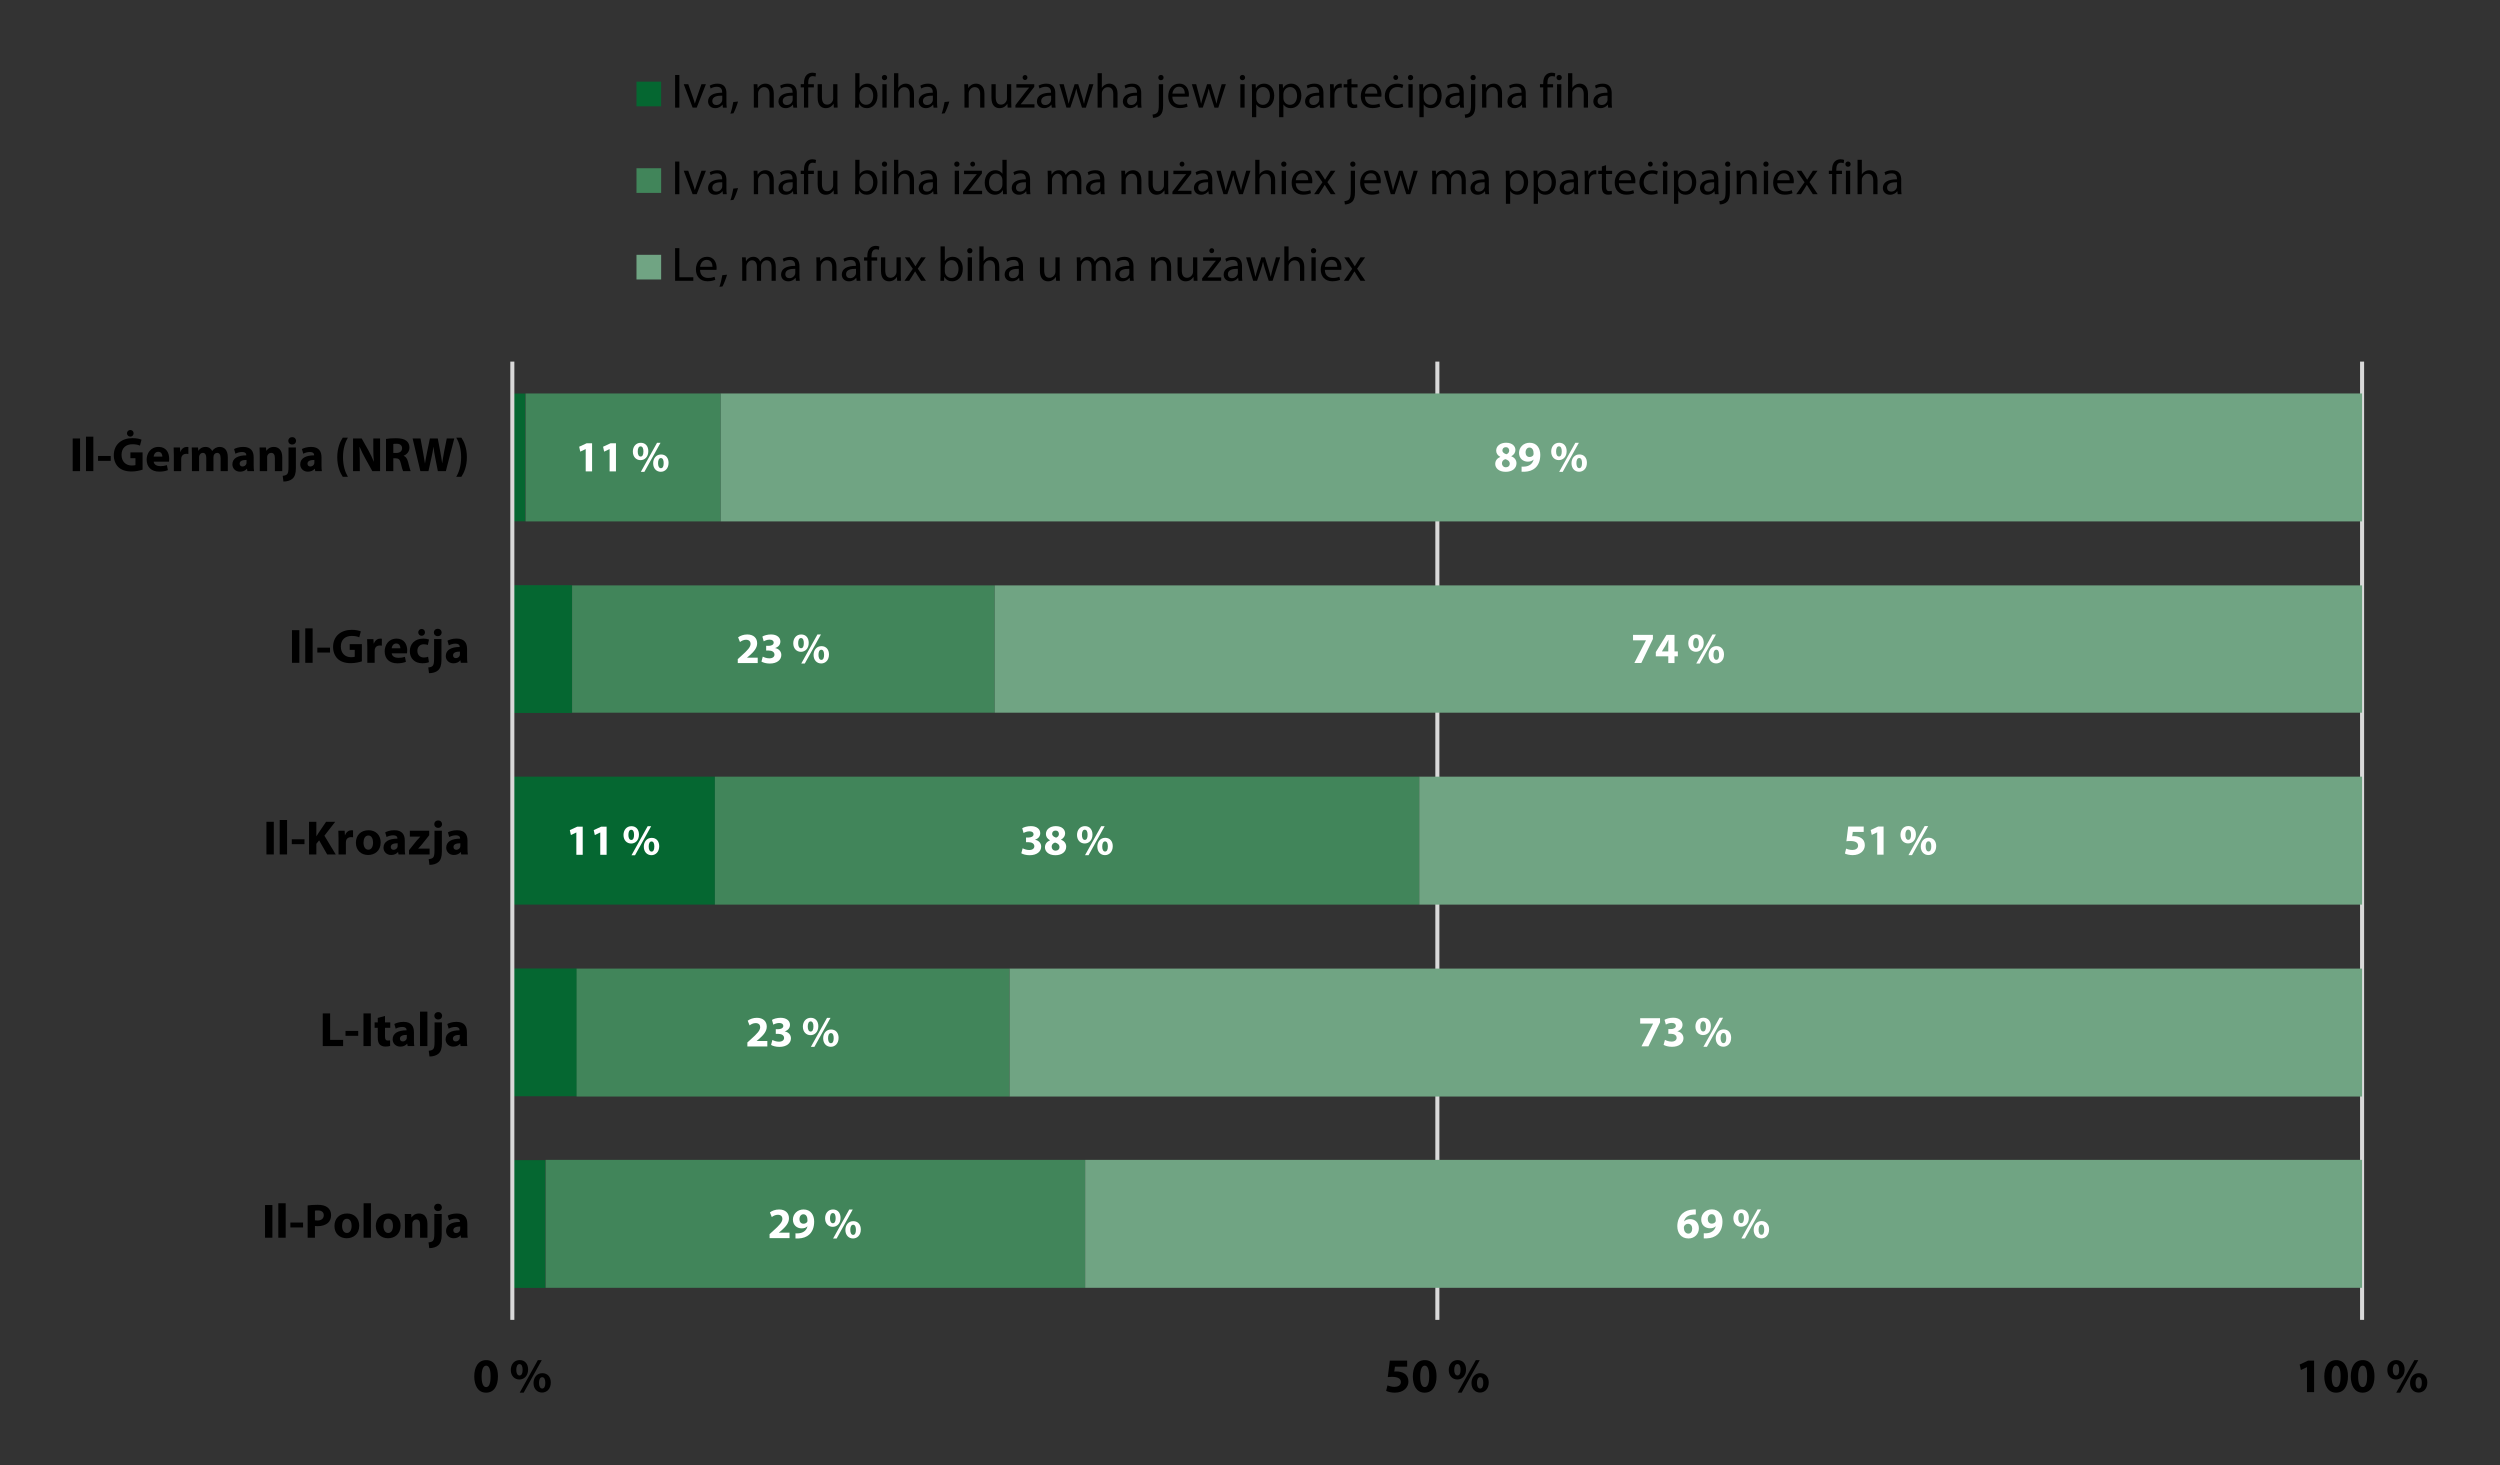 <?xml version="1.0" encoding="UTF-8"?><svg id="a" xmlns="http://www.w3.org/2000/svg" xmlns:xlink="http://www.w3.org/1999/xlink" viewBox="0 0 292.476 171.432"><rect x="0" y="0" width="292.476" height="171.432" fill="#333333" stroke="none"/><defs><style>.c,.d{fill:none;}.e{fill:#fff;}.f{fill:#41855a;}.g{fill:#056731;}.h{fill:#70a483;}.i{clip-path:url(#b);}.d{stroke:#d9d9d9;stroke-linejoin:round;stroke-width:.473px;}</style><clipPath id="b"><rect class="c" width="292.476" height="171.432"/></clipPath></defs><g class="i"><path class="d" d="M276.341,42.303v112.106M168.157,42.303v112.106"/><rect class="g" x="59.938" y="135.725" width="3.871" height="14.947"/><rect class="g" x="59.938" y="113.303" width="7.554" height="14.947"/><rect class="g" x="59.938" y="68.462" width="6.98" height="14.948"/><rect class="g" x="59.938" y="46.041" width="1.517" height="14.947"/><rect class="g" x="59.938" y="90.861" width="23.698" height="14.969"/><path class="f" d="M84.316,61h-22.831v-14.969h22.831v14.969Zm32.055,22.378h-49.442v-14.893h49.442v14.893Zm49.669,22.453H83.636v-14.969h82.404v14.969Zm-47.931,22.453h-50.652v-14.969h50.652v14.969Zm8.846,22.378H63.829v-14.969h63.126v14.969Z"/><path class="h" d="M276.34,61H84.316v-14.969h192.024v14.969Zm0,22.378H116.37v-14.893h159.97v14.893Zm0,22.453h-110.3v-14.969h110.3v14.969Zm0,22.453H118.109v-14.969h158.231v14.969Zm0,22.378H126.954v-14.969h149.386v14.969Z"/><line class="d" x1="59.938" y1="154.409" x2="59.938" y2="42.303"/><polygon class="e" points="67.428 100.002 68.172 100.002 68.172 96.71 67.539 96.71 66.663 97.115 66.79 97.692 67.418 97.393 67.428 97.393 67.428 100.002"/><polygon class="e" points="70.224 100.002 70.968 100.002 70.968 96.71 70.335 96.71 69.459 97.115 69.586 97.692 70.214 97.393 70.224 97.393 70.224 100.002"/><path class="e" d="M76.226,98.442c.233,0,.324,.258,.324,.593,0,.37-.106,.593-.324,.593s-.339-.248-.334-.593c0-.329,.101-.593,.329-.593h.005Zm.01-.42c-.557,0-.917,.446-.917,1.033,0,.618,.395,.993,.891,.993,.476,0,.912-.365,.912-1.049,0-.562-.319-.978-.881-.978h-.005Zm-1.945,2.036l1.889-3.399h-.41l-1.894,3.399h.415Zm-.441-2.983c.238,0,.329,.258,.329,.593,0,.375-.106,.598-.324,.598-.223,0-.344-.248-.339-.593,0-.334,.101-.598,.329-.598h.005Zm.015-.42c-.562,0-.922,.446-.922,1.033,0,.618,.395,.998,.897,.998,.476,0,.912-.365,.912-1.049,0-.567-.319-.983-.881-.983h-.005Z"/><path class="e" d="M92.369,144.844v-.633h-1.246v-.01l.304-.253c.481-.425,.876-.866,.876-1.418,0-.598-.405-1.033-1.155-1.033-.441,0-.831,.152-1.074,.339l.218,.547c.172-.127,.42-.268,.704-.268,.38,0,.537,.213,.537,.481-.005,.385-.355,.755-1.079,1.403l-.42,.38v.466h2.335Z"/><path class="e" d="M93.985,142.058c.35,0,.486,.344,.481,.694,0,.096-.01,.147-.035,.198-.076,.116-.218,.213-.436,.213-.309,0-.466-.243-.466-.527,0-.344,.192-.577,.451-.577h.005Zm-.922,2.831c.086,.005,.223,.01,.349,0,.517-.02,.952-.172,1.266-.461,.355-.329,.572-.826,.572-1.514,0-.77-.4-1.418-1.246-1.418-.724,0-1.241,.542-1.241,1.185s.466,1.028,1.023,1.028c.304,0,.517-.086,.669-.238l.01,.005c-.056,.248-.198,.466-.415,.608-.177,.122-.415,.192-.653,.203-.152,.01-.233,.015-.334,0v.603Z"/><path class="e" d="M99.81,143.284c.233,0,.324,.258,.324,.593,0,.37-.106,.593-.324,.593s-.339-.248-.334-.593c0-.329,.101-.593,.329-.593h.005Zm.01-.42c-.557,0-.917,.446-.917,1.033,0,.618,.395,.993,.891,.993,.476,0,.912-.365,.912-1.049,0-.562-.319-.978-.881-.978h-.005Zm-1.945,2.036l1.889-3.399h-.41l-1.894,3.399h.415Zm-.441-2.983c.238,0,.329,.258,.329,.593,0,.375-.106,.598-.324,.598-.223,0-.344-.248-.339-.593,0-.334,.101-.598,.329-.598h.005Zm.015-.42c-.562,0-.922,.446-.922,1.033,0,.618,.395,.998,.897,.998,.476,0,.912-.365,.912-1.049,0-.567-.319-.983-.881-.983h-.005Z"/><path class="e" d="M89.77,122.421v-.633h-1.246v-.01l.304-.253c.481-.425,.876-.866,.876-1.418,0-.598-.405-1.033-1.155-1.033-.441,0-.831,.152-1.074,.339l.218,.547c.172-.127,.42-.268,.704-.268,.38,0,.537,.213,.537,.481-.005,.385-.355,.755-1.079,1.403l-.42,.38v.466h2.335Z"/><path class="e" d="M90.206,122.248c.192,.117,.552,.228,.978,.228,.836,0,1.347-.425,1.347-1.003,0-.436-.319-.734-.714-.805v-.01c.405-.137,.603-.415,.603-.765,0-.451-.39-.821-1.089-.821-.431,0-.821,.122-1.018,.248l.157,.557c.132-.081,.415-.198,.684-.198,.329,0,.486,.147,.486,.344,0,.279-.324,.38-.582,.38h-.299v.552h.314c.334,0,.658,.147,.658,.476,0,.243-.203,.436-.603,.436-.314,0-.628-.127-.765-.203l-.157,.582Z"/><path class="e" d="M97.211,120.86c.233,0,.324,.258,.324,.593,0,.37-.106,.593-.324,.593s-.339-.248-.334-.593c0-.329,.101-.593,.329-.593h.005Zm.01-.42c-.557,0-.917,.446-.917,1.033,0,.618,.395,.993,.891,.993,.476,0,.912-.365,.912-1.049,0-.562-.319-.978-.881-.978h-.005Zm-1.945,2.036l1.889-3.399h-.41l-1.894,3.399h.415Zm-.441-2.983c.238,0,.329,.258,.329,.593,0,.375-.106,.598-.324,.598-.223,0-.344-.248-.339-.593,0-.334,.101-.598,.329-.598h.005Zm.015-.42c-.562,0-.922,.446-.922,1.033,0,.618,.395,.998,.897,.998,.476,0,.912-.365,.912-1.049,0-.567-.319-.983-.881-.983h-.005Z"/><path class="e" d="M119.483,99.825c.192,.117,.552,.228,.978,.228,.836,0,1.347-.425,1.347-1.003,0-.436-.319-.734-.714-.805v-.01c.405-.137,.603-.415,.603-.765,0-.451-.39-.821-1.089-.821-.431,0-.821,.122-1.018,.248l.157,.557c.132-.081,.415-.198,.684-.198,.329,0,.486,.147,.486,.344,0,.279-.324,.38-.582,.38h-.299v.552h.314c.334,0,.658,.147,.658,.476,0,.243-.203,.436-.603,.436-.314,0-.628-.127-.765-.203l-.157,.582Z"/><path class="e" d="M123.49,97.171c.279,0,.395,.203,.395,.41,0,.203-.157,.365-.334,.415-.263-.081-.461-.223-.461-.446,0-.203,.132-.38,.395-.38h.005Zm.005,2.35c-.284,0-.466-.223-.461-.461,0-.238,.147-.42,.4-.491,.299,.081,.517,.253,.517,.542,0,.233-.182,.41-.451,.41h-.005Zm.02-2.872c-.653,0-1.155,.37-1.155,.927,0,.289,.157,.557,.476,.724v.01c-.36,.157-.588,.431-.588,.826,0,.446,.385,.917,1.221,.917,.765,0,1.266-.405,1.266-1.003,0-.42-.284-.694-.608-.815v-.015c.329-.162,.481-.441,.481-.724,0-.4-.319-.846-1.089-.846h-.005Z"/><path class="e" d="M129.284,98.437c.233,0,.324,.258,.324,.593,0,.37-.106,.593-.324,.593s-.339-.248-.334-.593c0-.329,.101-.593,.329-.593h.005Zm.01-.42c-.557,0-.917,.446-.917,1.033,0,.618,.395,.993,.892,.993,.476,0,.912-.365,.912-1.049,0-.562-.319-.978-.881-.978h-.005Zm-1.945,2.036l1.889-3.399h-.41l-1.894,3.399h.415Zm-.441-2.983c.238,0,.329,.258,.329,.593,0,.375-.106,.598-.324,.598-.223,0-.344-.248-.339-.593,0-.334,.101-.598,.329-.598h.005Zm.015-.42c-.562,0-.922,.446-.922,1.033,0,.618,.395,.998,.897,.998,.476,0,.912-.365,.912-1.049,0-.567-.319-.983-.881-.983h-.005Z"/><path class="e" d="M88.646,77.573v-.633h-1.246v-.01l.304-.253c.481-.425,.876-.866,.876-1.418,0-.598-.405-1.033-1.155-1.033-.441,0-.831,.152-1.074,.339l.218,.547c.172-.127,.42-.268,.704-.268,.38,0,.537,.213,.537,.481-.005,.385-.355,.755-1.079,1.403l-.42,.38v.466h2.335Z"/><path class="e" d="M89.082,77.401c.192,.117,.552,.228,.978,.228,.836,0,1.347-.425,1.347-1.003,0-.436-.319-.734-.714-.805v-.01c.405-.137,.603-.415,.603-.765,0-.451-.39-.821-1.089-.821-.431,0-.821,.122-1.018,.248l.157,.557c.132-.081,.415-.198,.684-.198,.329,0,.486,.147,.486,.344,0,.279-.324,.38-.583,.38h-.299v.552h.314c.334,0,.658,.147,.658,.476,0,.243-.203,.436-.603,.436-.314,0-.628-.127-.765-.203l-.157,.582Z"/><path class="e" d="M96.087,76.013c.233,0,.324,.258,.324,.593,0,.37-.106,.593-.324,.593s-.339-.248-.334-.593c0-.329,.101-.593,.329-.593h.005Zm.01-.42c-.557,0-.917,.446-.917,1.033,0,.618,.395,.993,.891,.993,.476,0,.912-.365,.912-1.049,0-.562-.319-.978-.881-.978h-.005Zm-1.945,2.036l1.889-3.399h-.41l-1.894,3.399h.415Zm-.441-2.983c.238,0,.329,.258,.329,.593,0,.375-.106,.598-.324,.598-.223,0-.344-.248-.339-.593,0-.334,.101-.598,.329-.598h.005Zm.015-.42c-.562,0-.922,.446-.922,1.033,0,.618,.395,.998,.897,.998,.476,0,.912-.365,.912-1.049,0-.567-.319-.983-.881-.983h-.005Z"/><polygon class="e" points="68.522 55.15 69.267 55.15 69.267 51.857 68.633 51.857 67.757 52.263 67.884 52.84 68.512 52.541 68.522 52.541 68.522 55.15"/><polygon class="e" points="71.318 55.15 72.062 55.15 72.062 51.857 71.429 51.857 70.553 52.263 70.68 52.84 71.308 52.541 71.318 52.541 71.318 55.15"/><path class="e" d="M77.32,53.59c.233,0,.324,.258,.324,.593,0,.37-.106,.593-.324,.593s-.339-.248-.334-.593c0-.329,.101-.593,.329-.593h.005Zm.01-.421c-.557,0-.917,.446-.917,1.033,0,.618,.395,.993,.891,.993,.476,0,.912-.365,.912-1.049,0-.562-.319-.978-.881-.978h-.005Zm-1.945,2.036l1.889-3.399h-.41l-1.894,3.399h.415Zm-.441-2.983c.238,0,.329,.258,.329,.593,0,.375-.106,.598-.324,.598-.223,0-.344-.248-.339-.593,0-.334,.101-.598,.329-.598h.005Zm.015-.42c-.562,0-.922,.446-.922,1.033,0,.618,.395,.998,.897,.998,.476,0,.912-.365,.912-1.049,0-.567-.319-.983-.881-.983h-.005Z"/><path class="e" d="M197.527,144.322c-.35,0-.517-.314-.532-.664,0-.091,.01-.152,.035-.198,.071-.162,.243-.289,.451-.289,.329,0,.491,.263,.491,.567,0,.334-.172,.582-.441,.582h-.005Zm.866-2.826c-.071-.005-.167-.01-.309,.005-.512,.025-.942,.182-1.266,.481-.36,.334-.588,.851-.588,1.469,0,.785,.431,1.439,1.312,1.439,.709,0,1.211-.537,1.211-1.19,0-.684-.466-1.074-1.018-1.074-.304,0-.537,.096-.699,.258h-.015c.086-.38,.39-.734,1.074-.785,.122-.01,.213-.015,.299-.01v-.593Z"/><path class="e" d="M200.247,142.048c.35,0,.486,.344,.481,.694,0,.096-.01,.147-.035,.198-.076,.116-.218,.213-.436,.213-.309,0-.466-.243-.466-.527,0-.344,.193-.577,.451-.577h.005Zm-.922,2.831c.086,.005,.223,.01,.349,0,.517-.02,.952-.172,1.266-.461,.355-.329,.572-.826,.572-1.514,0-.77-.4-1.418-1.246-1.418-.724,0-1.241,.542-1.241,1.185s.466,1.028,1.023,1.028c.304,0,.517-.086,.669-.238l.01,.005c-.056,.248-.197,.466-.415,.608-.177,.122-.415,.192-.653,.203-.152,.01-.233,.015-.334,0v.603Z"/><path class="e" d="M206.072,143.274c.233,0,.324,.258,.324,.593,0,.37-.106,.593-.324,.593s-.339-.248-.334-.593c0-.329,.101-.593,.329-.593h.005Zm.01-.42c-.557,0-.917,.446-.917,1.033,0,.618,.395,.993,.891,.993,.476,0,.912-.365,.912-1.049,0-.562-.319-.978-.881-.978h-.005Zm-1.945,2.036l1.889-3.399h-.41l-1.894,3.399h.415Zm-.441-2.983c.238,0,.329,.258,.329,.593,0,.375-.106,.598-.324,.598-.223,0-.344-.248-.339-.593,0-.334,.101-.598,.329-.598h.005Zm.015-.42c-.562,0-.922,.446-.922,1.033,0,.618,.395,.998,.897,.998,.476,0,.912-.365,.912-1.049,0-.567-.319-.983-.881-.983h-.005Z"/><polygon class="e" points="191.885 119.118 191.885 119.751 193.394 119.751 193.394 119.761 192.037 122.41 192.852 122.41 194.21 119.599 194.21 119.118 191.885 119.118"/><path class="e" d="M194.625,122.238c.192,.117,.552,.228,.978,.228,.836,0,1.347-.425,1.347-1.003,0-.436-.319-.734-.714-.805v-.01c.405-.137,.603-.415,.603-.765,0-.451-.39-.821-1.089-.821-.43,0-.821,.122-1.018,.248l.157,.557c.132-.081,.415-.198,.684-.198,.329,0,.486,.147,.486,.344,0,.279-.324,.38-.582,.38h-.299v.552h.314c.334,0,.658,.147,.658,.476,0,.243-.203,.436-.603,.436-.314,0-.628-.127-.765-.203l-.157,.582Z"/><path class="e" d="M201.63,120.85c.233,0,.324,.258,.324,.593,0,.37-.106,.593-.324,.593s-.339-.248-.334-.593c0-.329,.101-.593,.329-.593h.005Zm.01-.42c-.557,0-.917,.446-.917,1.033,0,.618,.395,.993,.891,.993,.476,0,.912-.365,.912-1.049,0-.562-.319-.978-.881-.978h-.005Zm-1.945,2.036l1.889-3.399h-.41l-1.894,3.399h.415Zm-.441-2.983c.238,0,.329,.258,.329,.593,0,.375-.106,.598-.324,.598-.223,0-.344-.248-.339-.593,0-.334,.101-.598,.329-.598h.005Zm.015-.42c-.562,0-.922,.446-.922,1.033,0,.618,.395,.998,.896,.998,.476,0,.912-.365,.912-1.049,0-.567-.319-.983-.881-.983h-.005Z"/><path class="e" d="M218.036,96.694h-1.813l-.213,1.727c.132-.02,.258-.03,.441-.03,.659,0,.927,.208,.927,.547,0,.35-.339,.501-.659,.501-.299,0-.598-.091-.74-.162l-.142,.577c.182,.096,.517,.187,.917,.187,.886,0,1.413-.542,1.413-1.155,0-.385-.152-.658-.4-.826-.228-.167-.552-.238-.866-.238-.081,0-.142,.005-.213,.01l.071-.507h1.276v-.633Z"/><polygon class="e" points="219.617 99.987 220.361 99.987 220.361 96.694 219.728 96.694 218.852 97.1 218.979 97.677 219.607 97.378 219.617 97.378 219.617 99.987"/><path class="e" d="M225.619,98.427c.233,0,.324,.258,.324,.593,0,.37-.106,.593-.324,.593s-.339-.248-.334-.593c0-.329,.101-.593,.329-.593h.005Zm.01-.42c-.557,0-.917,.446-.917,1.033,0,.618,.395,.993,.891,.993,.476,0,.912-.365,.912-1.049,0-.562-.319-.978-.881-.978h-.005Zm-1.945,2.036l1.889-3.399h-.41l-1.894,3.399h.415Zm-.441-2.983c.238,0,.329,.258,.329,.593,0,.375-.106,.598-.324,.598-.223,0-.344-.248-.339-.593,0-.334,.101-.598,.329-.598h.005Zm.015-.42c-.562,0-.922,.446-.922,1.033,0,.618,.395,.998,.896,.998,.476,0,.912-.365,.912-1.049,0-.567-.319-.983-.881-.983h-.005Z"/><polygon class="e" points="191.049 74.276 191.049 74.909 192.559 74.909 192.559 74.919 191.201 77.568 192.017 77.568 193.374 74.757 193.374 74.276 191.049 74.276"/><path class="e" d="M194.428,76.206l.005-.01,.436-.719c.111-.208,.203-.4,.309-.613h.015c-.01,.213-.02,.415-.02,.613v.729h-.745Zm1.474,1.363v-.785h.39v-.577h-.39v-1.93h-.947l-1.241,2.006v.501h1.459v.785h.729Z"/><path class="e" d="M200.795,76.008c.233,0,.324,.258,.324,.593,0,.37-.106,.593-.324,.593s-.339-.248-.334-.593c0-.329,.101-.593,.329-.593h.005Zm.01-.42c-.557,0-.917,.446-.917,1.033,0,.618,.395,.993,.892,.993,.476,0,.912-.365,.912-1.049,0-.562-.319-.978-.881-.978h-.005Zm-1.945,2.036l1.889-3.399h-.41l-1.894,3.399h.415Zm-.441-2.983c.238,0,.329,.258,.329,.593,0,.375-.106,.598-.324,.598-.223,0-.344-.248-.339-.593,0-.334,.101-.598,.329-.598h.005Zm.015-.42c-.562,0-.922,.446-.922,1.033,0,.618,.395,.998,.896,.998,.476,0,.912-.365,.912-1.049,0-.567-.319-.983-.881-.983h-.005Z"/><path class="e" d="M176.168,52.318c.279,0,.395,.203,.395,.41,0,.203-.157,.365-.334,.415-.263-.081-.461-.223-.461-.446,0-.203,.132-.38,.395-.38h.005Zm.005,2.35c-.284,0-.466-.223-.461-.461,0-.238,.147-.42,.4-.491,.299,.081,.517,.253,.517,.542,0,.233-.182,.41-.451,.41h-.005Zm.02-2.872c-.653,0-1.155,.37-1.155,.927,0,.289,.157,.557,.476,.724v.01c-.36,.157-.587,.43-.587,.826,0,.446,.385,.917,1.221,.917,.765,0,1.266-.405,1.266-1.003,0-.42-.284-.694-.608-.816v-.015c.329-.162,.481-.441,.481-.724,0-.4-.319-.846-1.089-.846h-.005Z"/><path class="e" d="M178.933,52.359c.35,0,.486,.344,.481,.694,0,.096-.01,.147-.035,.198-.076,.117-.218,.213-.436,.213-.309,0-.466-.243-.466-.527,0-.344,.193-.577,.451-.577h.005Zm-.922,2.832c.086,.005,.223,.01,.349,0,.517-.02,.952-.172,1.266-.461,.355-.329,.572-.826,.572-1.515,0-.77-.4-1.418-1.246-1.418-.724,0-1.241,.542-1.241,1.185s.466,1.028,1.023,1.028c.304,0,.517-.086,.669-.238l.01,.005c-.056,.248-.198,.466-.415,.608-.177,.122-.415,.193-.653,.203-.152,.01-.233,.015-.334,0v.603Z"/><path class="e" d="M184.758,53.585c.233,0,.324,.258,.324,.593,0,.37-.106,.593-.324,.593s-.339-.248-.334-.593c0-.329,.101-.593,.329-.593h.005Zm.01-.42c-.557,0-.917,.446-.917,1.033,0,.618,.395,.993,.891,.993,.476,0,.912-.365,.912-1.049,0-.562-.319-.978-.881-.978h-.005Zm-1.945,2.036l1.889-3.399h-.41l-1.894,3.399h.415Zm-.441-2.983c.238,0,.329,.258,.329,.593,0,.375-.106,.598-.324,.598-.223,0-.344-.248-.339-.593,0-.334,.101-.598,.329-.598h.005Zm.015-.42c-.562,0-.922,.446-.922,1.033,0,.618,.395,.998,.896,.998,.476,0,.912-.365,.912-1.049,0-.567-.319-.983-.881-.983h-.005Z"/><path d="M56.873,162.276c-.329,0-.533-.408-.527-1.259,0-.833,.204-1.247,.527-1.247,.346,0,.522,.431,.522,1.247,0,.839-.181,1.259-.516,1.259h-.006Zm-.006,.652c.93,0,1.389-.788,1.389-1.922,0-1.009-.391-1.888-1.372-1.888-.953,0-1.4,.839-1.4,1.911,.006,1.043,.425,1.899,1.378,1.899h.006Z"/><path d="M63.433,161.119c.261,0,.363,.289,.363,.663,0,.414-.119,.663-.363,.663s-.38-.278-.374-.663c0-.369,.113-.663,.369-.663h.006Zm.011-.471c-.624,0-1.026,.499-1.026,1.157,0,.692,.442,1.111,.998,1.111,.533,0,1.021-.408,1.021-1.174,0-.629-.357-1.094-.987-1.094h-.006Zm-2.177,2.279l2.115-3.805h-.459l-2.121,3.805h.465Zm-.493-3.34c.266,0,.369,.289,.369,.663,0,.42-.119,.669-.363,.669-.249,0-.386-.278-.38-.663,0-.374,.113-.669,.369-.669h.006Zm.017-.471c-.629,0-1.032,.499-1.032,1.157,0,.692,.442,1.117,1.004,1.117,.533,0,1.021-.408,1.021-1.174,0-.635-.357-1.1-.987-1.1h-.006Z"/><path d="M164.626,159.18h-2.03l-.238,1.933c.147-.023,.289-.034,.493-.034,.737,0,1.038,.232,1.038,.612,0,.391-.38,.561-.737,.561-.335,0-.669-.102-.828-.181l-.159,.646c.204,.108,.578,.21,1.026,.21,.992,0,1.582-.607,1.582-1.293,0-.431-.17-.737-.448-.924-.255-.187-.618-.266-.97-.266-.091,0-.159,.006-.238,.011l.079-.567h1.429v-.709Z"/><path d="M166.678,162.276c-.329,0-.533-.408-.527-1.259,0-.833,.204-1.247,.527-1.247,.346,0,.522,.431,.522,1.247,0,.839-.182,1.259-.516,1.259h-.006Zm-.006,.652c.93,0,1.389-.788,1.389-1.922,0-1.009-.391-1.888-1.372-1.888-.953,0-1.401,.839-1.401,1.911,.006,1.043,.425,1.899,1.378,1.899h.006Z"/><path d="M173.165,161.119c.261,0,.363,.289,.363,.663,0,.414-.119,.663-.363,.663s-.38-.278-.374-.663c0-.369,.113-.663,.368-.663h.006Zm.011-.471c-.624,0-1.026,.499-1.026,1.157,0,.692,.442,1.111,.998,1.111,.533,0,1.021-.408,1.021-1.174,0-.629-.357-1.094-.987-1.094h-.006Zm-2.177,2.279l2.115-3.805h-.459l-2.121,3.805h.465Zm-.493-3.34c.267,0,.368,.289,.368,.663,0,.42-.119,.669-.363,.669-.249,0-.386-.278-.38-.663,0-.374,.113-.669,.368-.669h.006Zm.017-.471c-.629,0-1.032,.499-1.032,1.157,0,.692,.442,1.117,1.003,1.117,.533,0,1.021-.408,1.021-1.174,0-.635-.357-1.1-.986-1.1h-.006Z"/><polygon points="269.895 162.866 270.728 162.866 270.728 159.18 270.02 159.18 269.039 159.634 269.18 160.28 269.883 159.946 269.895 159.946 269.895 162.866"/><path d="M273.308,162.276c-.329,0-.533-.408-.527-1.259,0-.833,.204-1.247,.527-1.247,.346,0,.522,.431,.522,1.247,0,.839-.181,1.259-.516,1.259h-.006Zm-.006,.652c.93,0,1.389-.788,1.389-1.922,0-1.009-.391-1.888-1.372-1.888-.953,0-1.4,.839-1.4,1.911,.006,1.043,.425,1.899,1.378,1.899h.006Z"/><path d="M276.408,162.276c-.329,0-.533-.408-.527-1.259,0-.833,.204-1.247,.527-1.247,.346,0,.522,.431,.522,1.247,0,.839-.182,1.259-.516,1.259h-.006Zm-.006,.652c.93,0,1.389-.788,1.389-1.922,0-1.009-.391-1.888-1.372-1.888-.953,0-1.4,.839-1.4,1.911,.006,1.043,.425,1.899,1.378,1.899h.006Z"/><path d="M282.968,161.119c.261,0,.363,.289,.363,.663,0,.414-.119,.663-.363,.663s-.38-.278-.374-.663c0-.369,.113-.663,.369-.663h.006Zm.011-.471c-.624,0-1.026,.499-1.026,1.157,0,.692,.442,1.111,.998,1.111,.533,0,1.021-.408,1.021-1.174,0-.629-.357-1.094-.987-1.094h-.006Zm-2.177,2.279l2.115-3.805h-.459l-2.121,3.805h.465Zm-.493-3.34c.266,0,.368,.289,.368,.663,0,.42-.119,.669-.363,.669-.25,0-.386-.278-.38-.663,0-.374,.113-.669,.368-.669h.006Zm.017-.471c-.629,0-1.032,.499-1.032,1.157,0,.692,.442,1.117,1.004,1.117,.533,0,1.021-.408,1.021-1.174,0-.635-.357-1.1-.987-1.1h-.006Z"/><rect x="31.006" y="140.979" width=".862" height="3.822"/><rect x="32.56" y="140.77" width=".862" height="4.031"/><rect x="33.972" y="143.026" width="1.486" height=".573"/><path d="M36.846,141.637c.062-.017,.181-.028,.352-.028,.437,0,.68,.21,.68,.561,0,.386-.284,.618-.743,.618-.13,0-.215-.006-.289-.023v-1.128Zm-.856,3.164h.856v-1.372c.079,.017,.181,.023,.295,.023,.51,0,.947-.13,1.242-.403,.232-.21,.352-.527,.352-.907,0-.374-.159-.692-.408-.879-.255-.21-.635-.312-1.168-.312-.527,0-.902,.034-1.168,.079v3.771Z"/><path d="M40.581,144.245c-.363,0-.561-.357-.561-.828,0-.414,.159-.833,.567-.833,.391,0,.55,.42,.55,.828,0,.499-.21,.833-.55,.833h-.006Zm-.011,.618c.737,0,1.457-.465,1.457-1.474,0-.839-.567-1.423-1.412-1.423-.896,0-1.486,.573-1.486,1.469s.624,1.429,1.435,1.429h.006Z"/><rect x="42.537" y="140.77" width=".862" height="4.031"/><path d="M45.418,144.245c-.363,0-.561-.357-.561-.828,0-.414,.159-.833,.567-.833,.391,0,.55,.42,.55,.828,0,.499-.21,.833-.55,.833h-.006Zm-.011,.618c.737,0,1.457-.465,1.457-1.474,0-.839-.567-1.423-1.412-1.423-.896,0-1.486,.573-1.486,1.469s.624,1.429,1.435,1.429h.006Z"/><path d="M47.374,144.801h.862v-1.599c0-.079,.006-.159,.028-.215,.062-.159,.204-.323,.442-.323,.312,0,.437,.244,.437,.601v1.537h.862v-1.639c0-.816-.425-1.196-.992-1.196-.465,0-.743,.266-.856,.448h-.017l-.04-.386h-.748c.011,.249,.023,.539,.023,.885v1.888Z"/><path d="M51.239,141.688c.283,0,.459-.193,.459-.431-.006-.244-.176-.431-.454-.431s-.459,.187-.459,.431c0,.238,.176,.431,.448,.431h.006Zm-1.021,4.332c.408,0,.811-.108,1.066-.34,.261-.238,.391-.607,.391-1.213v-2.438h-.862v2.234c0,.55-.045,.771-.17,.902-.108,.113-.289,.164-.51,.181l.085,.675Z"/><path d="M53.838,143.792c0,.051-.006,.102-.017,.147-.057,.176-.238,.318-.448,.318-.193,0-.34-.108-.34-.329,0-.329,.352-.437,.805-.437v.301Zm.833-.629c0-.652-.289-1.196-1.213-1.196-.505,0-.885,.142-1.077,.249l.159,.55c.181-.108,.482-.204,.765-.204,.425,0,.505,.21,.505,.357v.034c-.981,0-1.627,.34-1.627,1.06,0,.442,.335,.851,.896,.851,.329,0,.612-.119,.794-.34h.017l.051,.278h.777c-.034-.153-.045-.408-.045-.669v-.97Z"/><polygon points="37.759 122.382 40.141 122.382 40.141 121.656 38.621 121.656 38.621 118.56 37.759 118.56 37.759 122.382"/><rect x="40.422" y="120.607" width="1.486" height=".573"/><rect x="42.522" y="118.56" width=".862" height="3.822"/><path d="M44.195,119.088v.522h-.369v.635h.369v1.134c0,.391,.079,.658,.238,.822,.142,.142,.374,.238,.652,.238,.238,0,.448-.034,.556-.074l-.006-.652c-.079,.017-.136,.023-.255,.023-.255,0-.34-.153-.34-.488v-1.004h.618v-.635h-.618v-.754l-.845,.232Z"/><path d="M47.591,121.373c0,.051-.006,.102-.017,.147-.057,.176-.238,.318-.448,.318-.193,0-.34-.108-.34-.329,0-.329,.352-.437,.805-.437v.301Zm.833-.629c0-.652-.289-1.196-1.213-1.196-.505,0-.885,.142-1.077,.249l.159,.55c.181-.108,.482-.204,.765-.204,.425,0,.505,.21,.505,.357v.034c-.981,0-1.627,.34-1.627,1.06,0,.442,.335,.851,.896,.851,.329,0,.612-.119,.794-.34h.017l.051,.278h.777c-.034-.153-.045-.408-.045-.669v-.97Z"/><rect x="49.139" y="118.351" width=".862" height="4.031"/><path d="M51.265,119.269c.284,0,.459-.193,.459-.431-.006-.244-.176-.431-.454-.431s-.459,.187-.459,.431c0,.238,.176,.431,.448,.431h.006Zm-1.021,4.332c.408,0,.811-.108,1.066-.34,.261-.238,.391-.607,.391-1.213v-2.438h-.862v2.234c0,.55-.045,.771-.17,.902-.108,.113-.289,.164-.51,.181l.085,.675Z"/><path d="M53.788,121.373c0,.051-.006,.102-.017,.147-.057,.176-.238,.318-.448,.318-.193,0-.34-.108-.34-.329,0-.329,.352-.437,.805-.437v.301Zm.833-.629c0-.652-.289-1.196-1.213-1.196-.505,0-.885,.142-1.077,.249l.159,.55c.181-.108,.482-.204,.765-.204,.425,0,.505,.21,.505,.357v.034c-.981,0-1.627,.34-1.627,1.06,0,.442,.335,.851,.896,.851,.329,0,.612-.119,.794-.34h.017l.051,.278h.777c-.034-.153-.045-.408-.045-.669v-.97Z"/><rect x="31.171" y="96.141" width=".862" height="3.822"/><rect x="32.724" y="95.931" width=".862" height="4.031"/><rect x="34.136" y="98.188" width="1.486" height=".573"/><path d="M36.155,99.963h.856v-1.247l.323-.403,.941,1.65h1.004l-1.327-2.194,1.264-1.627h-1.066l-.862,1.27c-.091,.136-.181,.272-.266,.42h-.011v-1.69h-.856v3.822Z"/><path d="M39.604,99.963h.862v-1.4c0-.074,.006-.136,.017-.193,.057-.272,.272-.437,.59-.437,.096,0,.164,.011,.232,.023v-.811c-.062-.011-.102-.017-.181-.017-.272,0-.607,.17-.748,.578h-.023l-.034-.516h-.737c.017,.238,.023,.505,.023,.913v1.86Z"/><path d="M43.089,99.407c-.363,0-.561-.357-.561-.828,0-.414,.159-.833,.567-.833,.391,0,.55,.42,.55,.828,0,.499-.21,.833-.55,.833h-.006Zm-.011,.618c.737,0,1.457-.465,1.457-1.474,0-.839-.567-1.423-1.412-1.423-.896,0-1.486,.573-1.486,1.469s.624,1.429,1.435,1.429h.006Z"/><path d="M46.521,98.953c0,.051-.006,.102-.017,.147-.057,.176-.238,.318-.448,.318-.193,0-.34-.108-.34-.329,0-.329,.352-.437,.805-.437v.301Zm.833-.629c0-.652-.289-1.196-1.213-1.196-.505,0-.885,.142-1.077,.249l.159,.55c.181-.108,.482-.204,.765-.204,.425,0,.505,.21,.505,.357v.034c-.981,0-1.627,.34-1.627,1.06,0,.442,.335,.851,.896,.851,.329,0,.612-.119,.794-.34h.017l.051,.278h.777c-.034-.153-.045-.408-.045-.669v-.97Z"/><path d="M47.85,99.963h2.41v-.686h-1.332v-.011c.159-.153,.301-.329,.454-.505l.833-1.049v-.522h-2.268v.686h1.219v.011c-.159,.164-.284,.306-.442,.488l-.873,1.089v.499Z"/><path d="M51.258,96.85c.284,0,.459-.193,.459-.431-.006-.244-.176-.431-.454-.431s-.459,.187-.459,.431c0,.238,.176,.431,.448,.431h.006Zm-1.021,4.332c.408,0,.811-.108,1.066-.34,.261-.238,.391-.607,.391-1.213v-2.438h-.862v2.234c0,.55-.045,.771-.17,.902-.108,.113-.289,.164-.51,.181l.085,.675Z"/><path d="M53.857,98.953c0,.051-.006,.102-.017,.147-.057,.176-.238,.318-.448,.318-.193,0-.34-.108-.34-.329,0-.329,.352-.437,.805-.437v.301Zm.833-.629c0-.652-.289-1.196-1.213-1.196-.505,0-.885,.142-1.077,.249l.159,.55c.181-.108,.482-.204,.765-.204,.425,0,.505,.21,.505,.357v.034c-.981,0-1.627,.34-1.627,1.06,0,.442,.335,.851,.896,.851,.329,0,.612-.119,.794-.34h.017l.051,.278h.777c-.034-.153-.045-.408-.045-.669v-.97Z"/><rect x="34.159" y="73.722" width=".862" height="3.822"/><rect x="35.712" y="73.512" width=".862" height="4.031"/><rect x="37.124" y="75.769" width="1.486" height=".573"/><path d="M42.335,75.355h-1.423v.675h.59v.805c-.068,.028-.227,.051-.42,.051-.709,0-1.208-.459-1.208-1.253,0-.828,.55-1.236,1.27-1.236,.42,0,.675,.068,.885,.164l.181-.697c-.187-.085-.567-.181-1.06-.181-1.253,0-2.177,.726-2.183,1.996,0,.561,.193,1.06,.539,1.395,.352,.335,.856,.51,1.554,.51,.505,0,1.009-.125,1.276-.215v-2.013Z"/><path d="M42.97,77.544h.862v-1.4c0-.074,.006-.136,.017-.193,.057-.272,.272-.437,.59-.437,.096,0,.164,.011,.232,.023v-.811c-.062-.011-.102-.017-.181-.017-.272,0-.607,.17-.748,.578h-.023l-.034-.516h-.737c.017,.238,.023,.505,.023,.913v1.86Z"/><path d="M45.82,75.843c.023-.227,.17-.561,.539-.561,.391,0,.482,.352,.482,.561h-1.021Zm1.792,.59c.011-.062,.028-.193,.028-.34,0-.686-.34-1.383-1.236-1.383-.958,0-1.4,.777-1.4,1.48,0,.868,.539,1.412,1.48,1.412,.374,0,.72-.057,1.004-.176l-.113-.584c-.232,.079-.471,.119-.765,.119-.403,0-.754-.17-.782-.527h1.786Z"/><path d="M49.334,74.381c.221,0,.386-.181,.386-.397,0-.232-.164-.403-.386-.403-.227,0-.403,.17-.403,.403,0,.215,.17,.397,.397,.397h.006Zm.748,2.449c-.13,.057-.289,.091-.493,.091-.42,0-.76-.266-.76-.777-.006-.448,.289-.771,.743-.771,.227,0,.38,.04,.482,.085l.136-.641c-.181-.068-.431-.108-.658-.108-1.032,0-1.588,.663-1.588,1.469,0,.868,.573,1.417,1.469,1.417,.329,0,.618-.057,.771-.13l-.102-.635Z"/><path d="M51.21,74.426c.284,0,.459-.193,.459-.431-.006-.244-.176-.431-.454-.431s-.459,.187-.459,.431c0,.238,.176,.431,.448,.431h.006Zm-1.021,4.332c.408,0,.811-.108,1.066-.34,.261-.238,.391-.607,.391-1.213v-2.438h-.862v2.234c0,.55-.045,.771-.17,.902-.108,.113-.289,.164-.51,.181l.085,.675Z"/><path d="M53.807,76.53c0,.051-.006,.102-.017,.147-.057,.176-.238,.318-.448,.318-.193,0-.34-.108-.34-.329,0-.329,.352-.437,.805-.437v.301Zm.833-.629c0-.652-.289-1.196-1.213-1.196-.505,0-.885,.142-1.077,.249l.159,.55c.181-.108,.482-.204,.765-.204,.425,0,.505,.21,.505,.357v.034c-.981,0-1.627,.34-1.627,1.06,0,.442,.335,.85,.896,.85,.329,0,.612-.119,.794-.34h.017l.051,.278h.777c-.034-.153-.045-.408-.045-.669v-.97Z"/><rect x="8.504" y="51.296" width=".862" height="3.822"/><rect x="10.058" y="51.086" width=".862" height="4.031"/><rect x="11.469" y="53.343" width="1.486" height=".573"/><path d="M15.251,51.081c.215,0,.38-.181,.38-.385,0-.221-.164-.391-.38-.391-.221,0-.397,.17-.397,.391,0,.204,.17,.385,.391,.385h.006Zm1.429,1.849h-1.423v.675h.59v.805c-.068,.028-.227,.051-.42,.051-.709,0-1.208-.459-1.208-1.253,0-.828,.55-1.236,1.27-1.236,.42,0,.675,.068,.885,.164l.181-.697c-.187-.085-.567-.181-1.06-.181-1.253,0-2.177,.726-2.183,1.996,0,.561,.193,1.06,.539,1.395,.352,.334,.856,.51,1.554,.51,.505,0,1.009-.125,1.276-.215v-2.013Z"/><path d="M17.973,53.417c.023-.227,.17-.561,.539-.561,.391,0,.482,.352,.482,.561h-1.021Zm1.792,.59c.011-.062,.028-.193,.028-.34,0-.686-.34-1.383-1.236-1.383-.958,0-1.4,.777-1.4,1.48,0,.867,.539,1.412,1.48,1.412,.374,0,.72-.057,1.004-.176l-.113-.584c-.232,.079-.471,.119-.765,.119-.403,0-.754-.17-.782-.527h1.786Z"/><path d="M20.337,55.118h.862v-1.4c0-.074,.006-.136,.017-.193,.057-.272,.272-.437,.59-.437,.096,0,.164,.011,.232,.023v-.811c-.062-.011-.102-.017-.181-.017-.272,0-.607,.17-.748,.578h-.023l-.034-.516h-.737c.017,.238,.023,.505,.023,.913v1.86Z"/><path d="M22.454,55.118h.839v-1.61c0-.074,.006-.153,.034-.221,.051-.136,.181-.306,.403-.306,.278,0,.403,.238,.403,.584v1.554h.839v-1.622c0-.068,.011-.153,.028-.215,.062-.164,.198-.3,.403-.3,.278,0,.408,.232,.408,.635v1.503h.839v-1.633c0-.828-.403-1.202-.936-1.202-.204,0-.374,.051-.527,.136-.136,.079-.255,.193-.363,.34h-.011c-.119-.289-.397-.476-.76-.476-.471,0-.72,.261-.839,.442h-.017l-.034-.38h-.731c.011,.249,.023,.539,.023,.884v1.888Z"/><path d="M28.842,54.109c0,.051-.006,.102-.017,.147-.057,.176-.238,.318-.448,.318-.193,0-.34-.108-.34-.329,0-.329,.352-.437,.805-.437v.3Zm.833-.629c0-.652-.289-1.196-1.213-1.196-.505,0-.885,.142-1.077,.25l.159,.55c.181-.108,.482-.204,.765-.204,.425,0,.505,.21,.505,.357v.034c-.981,0-1.627,.34-1.627,1.06,0,.442,.335,.851,.896,.851,.329,0,.612-.119,.794-.34h.017l.051,.278h.777c-.034-.153-.045-.408-.045-.669v-.969Z"/><path d="M30.39,55.118h.862v-1.599c0-.079,.006-.159,.028-.215,.062-.159,.204-.323,.442-.323,.312,0,.437,.244,.437,.601v1.537h.862v-1.639c0-.817-.425-1.196-.992-1.196-.465,0-.743,.267-.856,.448h-.017l-.04-.385h-.748c.011,.249,.023,.539,.023,.884v1.888Z"/><path d="M34.179,52.005c.283,0,.459-.193,.459-.431-.006-.244-.176-.431-.454-.431s-.459,.187-.459,.431c0,.238,.176,.431,.448,.431h.006Zm-1.021,4.332c.408,0,.811-.108,1.066-.34,.261-.238,.391-.607,.391-1.213v-2.438h-.862v2.234c0,.55-.045,.771-.17,.902-.108,.113-.289,.164-.51,.181l.085,.675Z"/><path d="M36.778,54.109c0,.051-.006,.102-.017,.147-.057,.176-.238,.318-.448,.318-.193,0-.34-.108-.34-.329,0-.329,.352-.437,.805-.437v.3Zm.833-.629c0-.652-.289-1.196-1.213-1.196-.505,0-.885,.142-1.077,.25l.159,.55c.181-.108,.482-.204,.765-.204,.425,0,.505,.21,.505,.357v.034c-.981,0-1.627,.34-1.627,1.06,0,.442,.335,.851,.896,.851,.329,0,.612-.119,.794-.34h.017l.051,.278h.777c-.034-.153-.045-.408-.045-.669v-.969Z"/><path d="M40.101,51.2c-.301,.442-.641,1.191-.646,2.296,0,1.094,.346,1.843,.646,2.285h.601c-.318-.533-.573-1.287-.573-2.285,0-1.015,.255-1.775,.573-2.296h-.601Z"/><path d="M42.096,55.118v-1.151c0-.624-.011-1.162-.04-1.673h.023c.181,.448,.437,.936,.663,1.35l.816,1.474h.907v-3.822h-.794v1.111c0,.578,.017,1.094,.068,1.599h-.011c-.176-.431-.397-.907-.624-1.31l-.794-1.401h-1.009v3.822h.794Z"/><path d="M46.014,51.943c.062-.017,.181-.028,.391-.028,.397,0,.635,.181,.635,.527,0,.335-.255,.55-.686,.55h-.34v-1.049Zm-.856,3.175h.856v-1.503h.255c.357,.006,.522,.13,.629,.612,.108,.471,.204,.777,.261,.89h.885c-.074-.147-.187-.646-.306-1.083-.096-.352-.244-.601-.51-.709v-.017c.329-.119,.675-.454,.675-.936,0-.352-.125-.618-.357-.799-.272-.221-.669-.306-1.236-.306-.465,0-.873,.034-1.151,.085v3.765Z"/><path d="M50.125,55.118l.363-1.639c.091-.391,.153-.754,.221-1.185h.011c.045,.437,.108,.794,.181,1.179l.323,1.644h.936l.987-3.822h-.879l-.312,1.559c-.079,.459-.164,.907-.221,1.332h-.011c-.057-.425-.119-.833-.204-1.281l-.306-1.61h-.919l-.323,1.559c-.096,.476-.187,.936-.249,1.355h-.011c-.062-.391-.142-.885-.227-1.344l-.289-1.571h-.924l.907,3.822h.947Z"/><path d="M53.975,55.781c.301-.448,.641-1.191,.646-2.291,0-1.106-.346-1.854-.646-2.291h-.601c.318,.527,.573,1.281,.573,2.285s-.255,1.769-.573,2.296h.601Z"/><rect class="g" x="74.462" y="9.553" width="2.886" height="2.886"/><rect x="78.98" y="8.771" width=".499" height="3.822"/><path d="M79.989,9.848l1.043,2.744h.476l1.077-2.744h-.522l-.533,1.537c-.091,.255-.17,.482-.232,.709h-.017c-.057-.227-.13-.454-.221-.709l-.539-1.537h-.533Z"/><path d="M84.497,11.668c0,.051-.006,.108-.023,.159-.079,.232-.312,.459-.675,.459-.249,0-.465-.147-.465-.476,0-.533,.618-.629,1.162-.618v.476Zm.488-.76c0-.55-.204-1.123-1.049-1.123-.346,0-.68,.096-.907,.238l.113,.334c.193-.13,.459-.204,.72-.204,.561-.006,.624,.408,.624,.635v.057c-1.06-.006-1.65,.357-1.65,1.021,0,.397,.284,.788,.839,.788,.391,0,.692-.193,.839-.408h.017l.045,.346h.448c-.028-.187-.04-.42-.04-.658v-1.026Z"/><path d="M85.801,13.256c.159-.266,.408-.896,.544-1.378l-.556,.057c-.062,.414-.215,1.021-.34,1.361l.352-.04Z"/><path d="M88.19,12.592h.499v-1.656c0-.079,.011-.17,.034-.232,.091-.278,.346-.51,.669-.51,.471,0,.635,.374,.635,.816v1.582h.499v-1.639c0-.941-.59-1.168-.97-1.168-.454,0-.771,.255-.907,.51h-.011l-.028-.448h-.442c.017,.227,.023,.454,.023,.743v2.001Z"/><path d="M92.735,11.668c0,.051-.006,.108-.023,.159-.079,.232-.312,.459-.675,.459-.249,0-.465-.147-.465-.476,0-.533,.618-.629,1.162-.618v.476Zm.488-.76c0-.55-.204-1.123-1.049-1.123-.346,0-.68,.096-.907,.238l.113,.334c.193-.13,.459-.204,.72-.204,.561-.006,.624,.408,.624,.635v.057c-1.06-.006-1.65,.357-1.65,1.021,0,.397,.284,.788,.839,.788,.391,0,.692-.193,.839-.408h.017l.045,.346h.448c-.028-.187-.04-.42-.04-.658v-1.026Z"/><path d="M94.555,12.592v-2.364h.658v-.38h-.663v-.147c0-.42,.113-.794,.533-.794,.147,0,.244,.028,.323,.062l.062-.386c-.096-.04-.244-.079-.425-.079-.227,0-.476,.074-.663,.255-.232,.221-.323,.573-.323,.958v.13h-.38v.38h.38v2.364h.499Z"/><path d="M97.971,9.848h-.499v1.678c0,.096-.017,.187-.045,.255-.091,.227-.323,.459-.658,.459-.448,0-.612-.357-.612-.879v-1.514h-.499v1.605c0,.958,.516,1.202,.947,1.202,.488,0,.782-.289,.907-.51h.011l.028,.448h.442c-.017-.215-.023-.465-.023-.754v-1.99Z"/><path d="M100.556,10.999c0-.079,.011-.147,.028-.21,.096-.374,.414-.612,.754-.612,.533,0,.816,.471,.816,1.026,0,.629-.306,1.055-.833,1.055-.357,0-.652-.238-.748-.584-.011-.057-.017-.119-.017-.181v-.493Zm-.499,.885c0,.244-.006,.522-.023,.709h.431l.028-.454h.011c.21,.363,.522,.516,.919,.516,.612,0,1.236-.488,1.236-1.474,0-.828-.476-1.395-1.157-1.395-.442,0-.76,.193-.936,.499h-.011v-1.718h-.499v3.317Z"/><path d="M103.476,9.383c.193,0,.312-.142,.312-.306,0-.176-.125-.312-.306-.312-.187,0-.312,.136-.312,.312,0,.164,.119,.306,.3,.306h.006Zm.255,3.209v-2.744h-.499v2.744h.499Z"/><path d="M104.593,12.592h.499v-1.656c0-.096,.006-.17,.034-.238,.096-.272,.346-.499,.669-.499,.471,0,.635,.369,.635,.811v1.582h.499v-1.633c0-.947-.59-1.174-.958-1.174-.187,0-.363,.051-.51,.142-.153,.079-.278,.21-.357,.352h-.011v-1.712h-.499v4.026Z"/><path d="M109.138,11.668c0,.051-.006,.108-.023,.159-.079,.232-.312,.459-.675,.459-.25,0-.465-.147-.465-.476,0-.533,.618-.629,1.162-.618v.476Zm.488-.76c0-.55-.204-1.123-1.049-1.123-.346,0-.68,.096-.907,.238l.113,.334c.193-.13,.459-.204,.72-.204,.561-.006,.624,.408,.624,.635v.057c-1.06-.006-1.65,.357-1.65,1.021,0,.397,.284,.788,.839,.788,.391,0,.692-.193,.839-.408h.017l.045,.346h.448c-.028-.187-.04-.42-.04-.658v-1.026Z"/><path d="M110.518,13.256c.159-.266,.408-.896,.544-1.378l-.556,.057c-.062,.414-.215,1.021-.34,1.361l.352-.04Z"/><path d="M112.832,12.592h.499v-1.656c0-.079,.011-.17,.034-.232,.091-.278,.346-.51,.669-.51,.471,0,.635,.374,.635,.816v1.582h.499v-1.639c0-.941-.59-1.168-.97-1.168-.454,0-.771,.255-.907,.51h-.011l-.028-.448h-.442c.017,.227,.023,.454,.023,.743v2.001Z"/><path d="M118.303,9.848h-.499v1.678c0,.096-.017,.187-.045,.255-.091,.227-.323,.459-.658,.459-.448,0-.612-.357-.612-.879v-1.514h-.499v1.605c0,.958,.516,1.202,.947,1.202,.488,0,.782-.289,.907-.51h.011l.028,.448h.442c-.017-.215-.023-.465-.023-.754v-1.99Z"/><path d="M119.923,9.36c.164,0,.278-.136,.278-.295s-.119-.289-.278-.289-.289,.13-.289,.289,.119,.295,.283,.295h.006Zm-1.128,3.232h2.228v-.397h-1.605v-.011c.125-.136,.238-.278,.352-.425l1.23-1.599v-.312h-2.092v.397h1.491v.011c-.13,.148-.238,.278-.363,.431l-1.242,1.616v.289Z"/><path d="M122.971,11.668c0,.051-.006,.108-.023,.159-.079,.232-.312,.459-.675,.459-.25,0-.465-.147-.465-.476,0-.533,.618-.629,1.162-.618v.476Zm.488-.76c0-.55-.204-1.123-1.049-1.123-.346,0-.68,.096-.907,.238l.113,.334c.193-.13,.459-.204,.72-.204,.561-.006,.624,.408,.624,.635v.057c-1.06-.006-1.65,.357-1.65,1.021,0,.397,.284,.788,.839,.788,.391,0,.692-.193,.839-.408h.017l.045,.346h.448c-.028-.187-.04-.42-.04-.658v-1.026Z"/><path d="M123.935,9.848l.828,2.744h.454l.442-1.304c.096-.295,.182-.584,.25-.913h.011c.068,.323,.147,.595,.244,.907l.42,1.31h.454l.885-2.744h-.493l-.391,1.378c-.091,.323-.164,.612-.21,.89h-.017c-.062-.278-.142-.573-.244-.896l-.425-1.372h-.42l-.448,1.395c-.091,.301-.182,.595-.244,.873h-.017c-.051-.283-.125-.573-.198-.879l-.368-1.389h-.51Z"/><path d="M128.405,12.592h.499v-1.656c0-.096,.006-.17,.034-.238,.096-.272,.346-.499,.669-.499,.471,0,.635,.369,.635,.811v1.582h.499v-1.633c0-.947-.59-1.174-.958-1.174-.187,0-.363,.051-.51,.142-.153,.079-.278,.21-.357,.352h-.011v-1.712h-.499v4.026Z"/><path d="M133.026,11.668c0,.051-.006,.108-.023,.159-.079,.232-.312,.459-.675,.459-.249,0-.465-.147-.465-.476,0-.533,.618-.629,1.162-.618v.476Zm.488-.76c0-.55-.204-1.123-1.049-1.123-.346,0-.68,.096-.907,.238l.113,.334c.193-.13,.459-.204,.72-.204,.561-.006,.624,.408,.624,.635v.057c-1.06-.006-1.65,.357-1.65,1.021,0,.397,.284,.788,.839,.788,.391,0,.692-.193,.839-.408h.017l.045,.346h.448c-.028-.187-.04-.42-.04-.658v-1.026Z"/><path d="M135.816,9.383c.198,0,.312-.142,.312-.306,0-.176-.119-.312-.306-.312s-.312,.136-.312,.312c0,.164,.119,.306,.3,.306h.006Zm-.924,4.406c.266,0,.629-.091,.85-.312,.244-.249,.329-.595,.329-1.128v-2.501h-.499v2.308c0,.658-.057,.879-.193,1.032-.119,.13-.312,.193-.544,.21l.057,.391Z"/><path d="M137.16,10.954c.04-.346,.255-.811,.765-.811,.556,0,.692,.493,.686,.811h-1.452Zm1.916,.357c.011-.057,.017-.13,.017-.232,0-.505-.232-1.293-1.128-1.293-.799,0-1.293,.652-1.293,1.48,0,.822,.51,1.383,1.349,1.383,.437,0,.743-.096,.919-.176l-.091-.357c-.181,.079-.402,.142-.76,.142-.499,0-.924-.278-.936-.947h1.922Z"/><path d="M139.431,9.848l.828,2.744h.454l.442-1.304c.096-.295,.181-.584,.249-.913h.011c.068,.323,.147,.595,.244,.907l.42,1.31h.454l.884-2.744h-.493l-.391,1.378c-.091,.323-.165,.612-.21,.89h-.017c-.062-.278-.142-.573-.244-.896l-.425-1.372h-.42l-.448,1.395c-.091,.301-.181,.595-.244,.873h-.017c-.051-.283-.125-.573-.199-.879l-.368-1.389h-.51Z"/><path d="M145.353,9.383c.193,0,.312-.142,.312-.306,0-.176-.125-.312-.306-.312-.187,0-.312,.136-.312,.312,0,.164,.119,.306,.301,.306h.006Zm.255,3.209v-2.744h-.499v2.744h.499Z"/><path d="M146.969,10.999c0-.062,.017-.136,.028-.198,.096-.38,.42-.618,.76-.618,.527,0,.811,.471,.811,1.021,0,.629-.306,1.06-.833,1.06-.352,0-.658-.238-.743-.584-.017-.062-.023-.136-.023-.204v-.476Zm-.499,2.716h.499v-1.491h.011c.164,.272,.476,.431,.845,.431,.641,0,1.247-.488,1.247-1.474,0-.833-.499-1.395-1.168-1.395-.442,0-.771,.193-.969,.533h-.011l-.028-.471h-.448c.017,.261,.023,.544,.023,.896v2.971Z"/><path d="M150.144,10.999c0-.062,.017-.136,.028-.198,.096-.38,.42-.618,.76-.618,.527,0,.811,.471,.811,1.021,0,.629-.306,1.06-.833,1.06-.352,0-.658-.238-.743-.584-.017-.062-.023-.136-.023-.204v-.476Zm-.499,2.716h.499v-1.491h.011c.164,.272,.476,.431,.845,.431,.641,0,1.247-.488,1.247-1.474,0-.833-.499-1.395-1.168-1.395-.442,0-.771,.193-.969,.533h-.011l-.028-.471h-.448c.017,.261,.023,.544,.023,.896v2.971Z"/><path d="M154.342,11.668c0,.051-.006,.108-.023,.159-.079,.232-.312,.459-.675,.459-.249,0-.465-.147-.465-.476,0-.533,.618-.629,1.162-.618v.476Zm.488-.76c0-.55-.204-1.123-1.049-1.123-.346,0-.68,.096-.907,.238l.113,.334c.193-.13,.459-.204,.72-.204,.561-.006,.624,.408,.624,.635v.057c-1.06-.006-1.65,.357-1.65,1.021,0,.397,.283,.788,.839,.788,.391,0,.692-.193,.839-.408h.017l.045,.346h.448c-.028-.187-.04-.42-.04-.658v-1.026Z"/><path d="M155.617,12.592h.499v-1.469c0-.079,.006-.159,.017-.232,.068-.369,.317-.635,.669-.635,.068,0,.119,.006,.17,.011v-.471c-.045-.006-.085-.011-.136-.011-.335,0-.641,.232-.766,.601h-.017l-.023-.539h-.437c.017,.255,.023,.533,.023,.856v1.888Z"/><path d="M157.621,9.343v.505h-.425v.38h.425v1.491c0,.323,.057,.567,.193,.72,.119,.13,.306,.21,.539,.21,.193,0,.346-.034,.442-.068l-.023-.38c-.074,.023-.153,.034-.289,.034-.278,0-.374-.193-.374-.533v-1.474h.714v-.38h-.714v-.658l-.488,.153Z"/><path d="M159.687,10.954c.04-.346,.255-.811,.765-.811,.556,0,.692,.493,.686,.811h-1.452Zm1.916,.357c.011-.057,.017-.13,.017-.232,0-.505-.232-1.293-1.128-1.293-.799,0-1.293,.652-1.293,1.48,0,.822,.51,1.383,1.349,1.383,.437,0,.743-.096,.919-.176l-.091-.357c-.181,.079-.402,.142-.76,.142-.499,0-.924-.278-.936-.947h1.922Z"/><path d="M163.293,9.36c.164,0,.278-.136,.278-.295s-.119-.289-.278-.289-.289,.13-.289,.289,.119,.295,.284,.295h.006Zm.783,2.756c-.142,.062-.329,.13-.612,.13-.544,0-.953-.391-.953-1.026,0-.567,.34-1.038,.97-1.038,.272,0,.459,.068,.578,.13l.113-.38c-.136-.074-.397-.148-.692-.148-.896,0-1.474,.618-1.474,1.463,0,.839,.539,1.4,1.367,1.4,.368,0,.658-.096,.788-.159l-.085-.374Z"/><path d="M165.017,9.383c.193,0,.312-.142,.312-.306,0-.176-.125-.312-.306-.312-.187,0-.312,.136-.312,.312,0,.164,.119,.306,.3,.306h.006Zm.255,3.209v-2.744h-.499v2.744h.499Z"/><path d="M166.557,10.999c0-.062,.017-.136,.028-.198,.096-.38,.42-.618,.76-.618,.527,0,.811,.471,.811,1.021,0,.629-.306,1.06-.833,1.06-.352,0-.658-.238-.743-.584-.017-.062-.023-.136-.023-.204v-.476Zm-.499,2.716h.499v-1.491h.011c.164,.272,.476,.431,.845,.431,.641,0,1.247-.488,1.247-1.474,0-.833-.499-1.395-1.168-1.395-.442,0-.771,.193-.97,.533h-.011l-.028-.471h-.448c.017,.261,.023,.544,.023,.896v2.971Z"/><path d="M170.755,11.668c0,.051-.006,.108-.023,.159-.079,.232-.312,.459-.675,.459-.25,0-.465-.147-.465-.476,0-.533,.618-.629,1.162-.618v.476Zm.488-.76c0-.55-.204-1.123-1.049-1.123-.346,0-.68,.096-.907,.238l.113,.334c.193-.13,.459-.204,.72-.204,.561-.006,.624,.408,.624,.635v.057c-1.06-.006-1.65,.357-1.65,1.021,0,.397,.283,.788,.839,.788,.391,0,.692-.193,.839-.408h.017l.045,.346h.448c-.028-.187-.04-.42-.04-.658v-1.026Z"/><path d="M172.337,9.383c.198,0,.312-.142,.312-.306,0-.176-.119-.312-.306-.312s-.312,.136-.312,.312c0,.164,.119,.306,.301,.306h.006Zm-.924,4.406c.267,0,.629-.091,.851-.312,.244-.249,.329-.595,.329-1.128v-2.501h-.499v2.308c0,.658-.057,.879-.193,1.032-.119,.13-.312,.193-.544,.21l.057,.391Z"/><path d="M173.391,12.592h.499v-1.656c0-.079,.011-.17,.034-.232,.091-.278,.346-.51,.669-.51,.471,0,.635,.374,.635,.816v1.582h.499v-1.639c0-.941-.59-1.168-.97-1.168-.454,0-.771,.255-.907,.51h-.011l-.028-.448h-.442c.017,.227,.023,.454,.023,.743v2.001Z"/><path d="M178.012,11.668c0,.051-.006,.108-.023,.159-.079,.232-.312,.459-.675,.459-.249,0-.465-.147-.465-.476,0-.533,.618-.629,1.162-.618v.476Zm.488-.76c0-.55-.204-1.123-1.049-1.123-.346,0-.68,.096-.907,.238l.113,.334c.193-.13,.459-.204,.72-.204,.561-.006,.624,.408,.624,.635v.057c-1.06-.006-1.65,.357-1.65,1.021,0,.397,.283,.788,.839,.788,.391,0,.692-.193,.839-.408h.017l.045,.346h.448c-.028-.187-.04-.42-.04-.658v-1.026Z"/><path d="M181.04,12.592v-2.364h.658v-.38h-.663v-.147c0-.42,.113-.794,.533-.794,.147,0,.244,.028,.323,.062l.062-.386c-.096-.04-.244-.079-.425-.079-.227,0-.476,.074-.663,.255-.232,.221-.323,.573-.323,.958v.13h-.38v.38h.38v2.364h.499Z"/><path d="M182.403,9.383c.193,0,.312-.142,.312-.306,0-.176-.125-.312-.306-.312-.187,0-.312,.136-.312,.312,0,.164,.119,.306,.301,.306h.006Zm.255,3.209v-2.744h-.499v2.744h.499Z"/><path d="M183.444,12.592h.499v-1.656c0-.096,.006-.17,.034-.238,.096-.272,.346-.499,.669-.499,.471,0,.635,.369,.635,.811v1.582h.499v-1.633c0-.947-.59-1.174-.958-1.174-.187,0-.363,.051-.51,.142-.153,.079-.278,.21-.357,.352h-.011v-1.712h-.499v4.026Z"/><path d="M188.065,11.668c0,.051-.006,.108-.023,.159-.079,.232-.312,.459-.675,.459-.25,0-.465-.147-.465-.476,0-.533,.618-.629,1.162-.618v.476Zm.488-.76c0-.55-.204-1.123-1.049-1.123-.346,0-.68,.096-.907,.238l.113,.334c.193-.13,.459-.204,.72-.204,.561-.006,.624,.408,.624,.635v.057c-1.06-.006-1.65,.357-1.65,1.021,0,.397,.284,.788,.839,.788,.391,0,.692-.193,.839-.408h.017l.045,.346h.448c-.028-.187-.04-.42-.04-.658v-1.026Z"/><rect class="f" x="74.462" y="19.682" width="2.886" height="2.886"/><rect x="78.98" y="18.9" width=".499" height="3.822"/><path d="M79.989,19.977l1.043,2.744h.476l1.077-2.744h-.522l-.533,1.537c-.091,.255-.17,.482-.232,.709h-.017c-.057-.227-.13-.454-.221-.709l-.539-1.537h-.533Z"/><path d="M84.497,21.797c0,.051-.006,.108-.023,.159-.079,.232-.312,.459-.675,.459-.249,0-.465-.147-.465-.476,0-.533,.618-.629,1.162-.618v.476Zm.488-.76c0-.55-.204-1.123-1.049-1.123-.346,0-.68,.096-.907,.238l.113,.335c.193-.13,.459-.204,.72-.204,.561-.006,.624,.408,.624,.635v.057c-1.06-.006-1.65,.357-1.65,1.021,0,.397,.284,.788,.839,.788,.391,0,.692-.193,.839-.408h.017l.045,.346h.448c-.028-.187-.04-.42-.04-.658v-1.026Z"/><path d="M85.801,23.385c.159-.267,.408-.896,.544-1.378l-.556,.057c-.062,.414-.215,1.021-.34,1.361l.352-.04Z"/><path d="M88.19,22.721h.499v-1.656c0-.079,.011-.17,.034-.232,.091-.278,.346-.51,.669-.51,.471,0,.635,.374,.635,.816v1.582h.499v-1.639c0-.941-.59-1.168-.97-1.168-.454,0-.771,.255-.907,.51h-.011l-.028-.448h-.442c.017,.227,.023,.454,.023,.743v2.001Z"/><path d="M92.735,21.797c0,.051-.006,.108-.023,.159-.079,.232-.312,.459-.675,.459-.249,0-.465-.147-.465-.476,0-.533,.618-.629,1.162-.618v.476Zm.488-.76c0-.55-.204-1.123-1.049-1.123-.346,0-.68,.096-.907,.238l.113,.335c.193-.13,.459-.204,.72-.204,.561-.006,.624,.408,.624,.635v.057c-1.06-.006-1.65,.357-1.65,1.021,0,.397,.284,.788,.839,.788,.391,0,.692-.193,.839-.408h.017l.045,.346h.448c-.028-.187-.04-.42-.04-.658v-1.026Z"/><path d="M94.555,22.721v-2.364h.658v-.38h-.663v-.147c0-.42,.113-.794,.533-.794,.147,0,.244,.028,.323,.062l.062-.386c-.096-.04-.244-.079-.425-.079-.227,0-.476,.074-.663,.255-.232,.221-.323,.573-.323,.958v.13h-.38v.38h.38v2.364h.499Z"/><path d="M97.971,19.977h-.499v1.678c0,.096-.017,.187-.045,.255-.091,.227-.323,.459-.658,.459-.448,0-.612-.357-.612-.879v-1.514h-.499v1.605c0,.958,.516,1.202,.947,1.202,.488,0,.782-.289,.907-.51h.011l.028,.448h.442c-.017-.215-.023-.465-.023-.754v-1.99Z"/><path d="M100.556,21.128c0-.079,.011-.147,.028-.21,.096-.374,.414-.612,.754-.612,.533,0,.816,.471,.816,1.026,0,.629-.306,1.055-.833,1.055-.357,0-.652-.238-.748-.584-.011-.057-.017-.119-.017-.181v-.493Zm-.499,.884c0,.244-.006,.522-.023,.709h.431l.028-.454h.011c.21,.363,.522,.516,.919,.516,.612,0,1.236-.488,1.236-1.474,0-.828-.476-1.395-1.157-1.395-.442,0-.76,.193-.936,.499h-.011v-1.718h-.499v3.317Z"/><path d="M103.476,19.512c.193,0,.312-.142,.312-.306,0-.176-.125-.312-.306-.312-.187,0-.312,.136-.312,.312,0,.164,.119,.306,.3,.306h.006Zm.255,3.209v-2.744h-.499v2.744h.499Z"/><path d="M104.593,22.721h.499v-1.656c0-.096,.006-.17,.034-.238,.096-.272,.346-.499,.669-.499,.471,0,.635,.369,.635,.811v1.582h.499v-1.633c0-.947-.59-1.174-.958-1.174-.187,0-.363,.051-.51,.142-.153,.079-.278,.21-.357,.352h-.011v-1.712h-.499v4.026Z"/><path d="M109.138,21.797c0,.051-.006,.108-.023,.159-.079,.232-.312,.459-.675,.459-.25,0-.465-.147-.465-.476,0-.533,.618-.629,1.162-.618v.476Zm.488-.76c0-.55-.204-1.123-1.049-1.123-.346,0-.68,.096-.907,.238l.113,.335c.193-.13,.459-.204,.72-.204,.561-.006,.624,.408,.624,.635v.057c-1.06-.006-1.65,.357-1.65,1.021,0,.397,.284,.788,.839,.788,.391,0,.692-.193,.839-.408h.017l.045,.346h.448c-.028-.187-.04-.42-.04-.658v-1.026Z"/><path d="M111.941,19.512c.193,0,.312-.142,.312-.306,0-.176-.125-.312-.306-.312-.187,0-.312,.136-.312,.312,0,.164,.119,.306,.3,.306h.006Zm.255,3.209v-2.744h-.499v2.744h.499Z"/><path d="M113.799,19.49c.164,0,.278-.136,.278-.295s-.119-.289-.278-.289-.289,.13-.289,.289,.119,.295,.284,.295h.006Zm-1.128,3.232h2.228v-.397h-1.605v-.011c.125-.136,.238-.278,.352-.425l1.23-1.599v-.312h-2.092v.397h1.491v.011c-.131,.148-.238,.278-.363,.431l-1.242,1.616v.289Z"/><path d="M117.273,21.57c0,.079-.006,.147-.023,.21-.091,.374-.397,.601-.731,.601-.533,0-.811-.459-.811-1.021,0-.601,.306-1.055,.822-1.055,.374,0,.646,.261,.72,.573,.017,.068,.023,.148,.023,.215v.476Zm0-2.875v1.633h-.011c-.119-.215-.403-.414-.828-.414-.663,0-1.236,.556-1.23,1.474,0,.834,.516,1.395,1.179,1.395,.448,0,.777-.233,.93-.539h.011l.023,.476h.448c-.017-.187-.023-.465-.023-.709v-3.317h-.499Z"/><path d="M120.023,21.797c0,.051-.006,.108-.023,.159-.079,.232-.312,.459-.675,.459-.25,0-.465-.147-.465-.476,0-.533,.618-.629,1.162-.618v.476Zm.488-.76c0-.55-.204-1.123-1.049-1.123-.346,0-.68,.096-.907,.238l.113,.335c.193-.13,.459-.204,.72-.204,.561-.006,.624,.408,.624,.635v.057c-1.06-.006-1.65,.357-1.65,1.021,0,.397,.283,.788,.839,.788,.391,0,.692-.193,.839-.408h.017l.045,.346h.448c-.028-.187-.04-.42-.04-.658v-1.026Z"/><path d="M122.582,22.721h.488v-1.656c0-.085,.011-.17,.04-.244,.079-.249,.312-.499,.618-.499,.38,0,.573,.312,.573,.748v1.65h.488v-1.701c0-.085,.017-.176,.04-.249,.091-.238,.306-.448,.595-.448,.397,0,.595,.312,.595,.845v1.554h.488v-1.616c0-.952-.539-1.191-.907-1.191-.261,0-.437,.068-.601,.193-.113,.085-.227,.198-.312,.357h-.011c-.119-.323-.402-.55-.771-.55-.459,0-.714,.244-.868,.505h-.017l-.023-.442h-.437c.011,.227,.023,.454,.023,.743v2.001Z"/><path d="M128.715,21.797c0,.051-.006,.108-.023,.159-.079,.232-.312,.459-.675,.459-.249,0-.465-.147-.465-.476,0-.533,.618-.629,1.162-.618v.476Zm.488-.76c0-.55-.204-1.123-1.049-1.123-.346,0-.68,.096-.907,.238l.113,.335c.193-.13,.459-.204,.72-.204,.561-.006,.624,.408,.624,.635v.057c-1.06-.006-1.65,.357-1.65,1.021,0,.397,.284,.788,.839,.788,.391,0,.692-.193,.839-.408h.017l.045,.346h.448c-.028-.187-.04-.42-.04-.658v-1.026Z"/><path d="M131.199,22.721h.499v-1.656c0-.079,.011-.17,.034-.232,.091-.278,.346-.51,.669-.51,.471,0,.635,.374,.635,.816v1.582h.499v-1.639c0-.941-.59-1.168-.969-1.168-.454,0-.771,.255-.907,.51h-.011l-.028-.448h-.442c.017,.227,.023,.454,.023,.743v2.001Z"/><path d="M136.671,19.977h-.499v1.678c0,.096-.017,.187-.045,.255-.091,.227-.323,.459-.658,.459-.448,0-.612-.357-.612-.879v-1.514h-.499v1.605c0,.958,.516,1.202,.947,1.202,.488,0,.782-.289,.907-.51h.011l.028,.448h.442c-.017-.215-.023-.465-.023-.754v-1.99Z"/><path d="M138.29,19.49c.164,0,.278-.136,.278-.295s-.119-.289-.278-.289-.289,.13-.289,.289,.119,.295,.283,.295h.006Zm-1.128,3.232h2.228v-.397h-1.605v-.011c.125-.136,.238-.278,.352-.425l1.23-1.599v-.312h-2.092v.397h1.491v.011c-.13,.148-.238,.278-.363,.431l-1.242,1.616v.289Z"/><path d="M141.339,21.797c0,.051-.006,.108-.023,.159-.079,.232-.312,.459-.675,.459-.249,0-.465-.147-.465-.476,0-.533,.618-.629,1.162-.618v.476Zm.488-.76c0-.55-.204-1.123-1.049-1.123-.346,0-.68,.096-.907,.238l.113,.335c.193-.13,.459-.204,.72-.204,.561-.006,.624,.408,.624,.635v.057c-1.06-.006-1.65,.357-1.65,1.021,0,.397,.284,.788,.839,.788,.391,0,.692-.193,.839-.408h.017l.045,.346h.448c-.028-.187-.04-.42-.04-.658v-1.026Z"/><path d="M142.303,19.977l.828,2.744h.454l.442-1.304c.096-.295,.182-.584,.249-.913h.011c.068,.323,.147,.595,.244,.907l.42,1.31h.454l.885-2.744h-.493l-.391,1.378c-.091,.323-.165,.612-.21,.89h-.017c-.062-.278-.142-.573-.244-.896l-.425-1.372h-.42l-.448,1.395c-.091,.301-.182,.595-.244,.873h-.017c-.051-.283-.125-.573-.199-.879l-.368-1.389h-.51Z"/><path d="M146.848,22.721h.499v-1.656c0-.096,.006-.17,.034-.238,.096-.272,.346-.499,.669-.499,.471,0,.635,.369,.635,.811v1.582h.499v-1.633c0-.947-.59-1.174-.958-1.174-.187,0-.363,.051-.51,.142-.153,.079-.278,.21-.357,.352h-.011v-1.712h-.499v4.026Z"/><path d="M150.191,19.512c.193,0,.312-.142,.312-.306,0-.176-.125-.312-.306-.312-.187,0-.312,.136-.312,.312,0,.164,.119,.306,.3,.306h.006Zm.255,3.209v-2.744h-.499v2.744h.499Z"/><path d="M151.597,21.083c.04-.346,.255-.811,.765-.811,.556,0,.692,.493,.686,.811h-1.452Zm1.917,.357c.011-.057,.017-.13,.017-.232,0-.505-.232-1.293-1.128-1.293-.799,0-1.293,.652-1.293,1.48,0,.822,.51,1.383,1.349,1.383,.437,0,.743-.096,.919-.176l-.091-.357c-.181,.079-.402,.142-.76,.142-.499,0-.924-.278-.936-.947h1.922Z"/><path d="M153.783,19.977l.93,1.344-.975,1.4h.55l.397-.618c.102-.165,.199-.312,.289-.476h.011c.096,.164,.187,.318,.295,.476l.403,.618h.567l-.958-1.417,.936-1.327h-.544l-.38,.584c-.096,.147-.187,.289-.278,.454h-.017c-.091-.159-.176-.295-.278-.448l-.391-.59h-.556Z"/><path d="M158.265,19.512c.199,0,.312-.142,.312-.306,0-.176-.119-.312-.306-.312s-.312,.136-.312,.312c0,.164,.119,.306,.3,.306h.006Zm-.924,4.406c.267,0,.629-.091,.851-.312,.244-.25,.329-.595,.329-1.128v-2.5h-.499v2.308c0,.658-.057,.879-.193,1.032-.119,.13-.312,.193-.544,.21l.057,.391Z"/><path d="M159.609,21.083c.04-.346,.255-.811,.765-.811,.556,0,.692,.493,.686,.811h-1.451Zm1.917,.357c.011-.057,.017-.13,.017-.232,0-.505-.232-1.293-1.128-1.293-.799,0-1.293,.652-1.293,1.48,0,.822,.51,1.383,1.349,1.383,.437,0,.743-.096,.919-.176l-.091-.357c-.182,.079-.403,.142-.76,.142-.499,0-.924-.278-.936-.947h1.922Z"/><path d="M161.88,19.977l.828,2.744h.454l.442-1.304c.096-.295,.181-.584,.249-.913h.011c.068,.323,.147,.595,.244,.907l.42,1.31h.454l.885-2.744h-.493l-.391,1.378c-.091,.323-.164,.612-.21,.89h-.017c-.062-.278-.142-.573-.244-.896l-.425-1.372h-.42l-.448,1.395c-.091,.301-.181,.595-.244,.873h-.017c-.051-.283-.125-.573-.198-.879l-.369-1.389h-.51Z"/><path d="M167.558,22.721h.488v-1.656c0-.085,.011-.17,.04-.244,.079-.249,.312-.499,.618-.499,.38,0,.573,.312,.573,.748v1.65h.488v-1.701c0-.085,.017-.176,.04-.249,.091-.238,.306-.448,.595-.448,.397,0,.595,.312,.595,.845v1.554h.488v-1.616c0-.952-.539-1.191-.907-1.191-.261,0-.437,.068-.601,.193-.113,.085-.227,.198-.312,.357h-.011c-.119-.323-.403-.55-.771-.55-.459,0-.714,.244-.867,.505h-.017l-.023-.442h-.437c.011,.227,.023,.454,.023,.743v2.001Z"/><path d="M173.691,21.797c0,.051-.006,.108-.023,.159-.079,.232-.312,.459-.675,.459-.249,0-.465-.147-.465-.476,0-.533,.618-.629,1.162-.618v.476Zm.488-.76c0-.55-.204-1.123-1.049-1.123-.346,0-.68,.096-.907,.238l.113,.335c.193-.13,.459-.204,.72-.204,.561-.006,.624,.408,.624,.635v.057c-1.06-.006-1.65,.357-1.65,1.021,0,.397,.283,.788,.839,.788,.391,0,.692-.193,.839-.408h.017l.045,.346h.448c-.028-.187-.04-.42-.04-.658v-1.026Z"/><path d="M176.675,21.128c0-.062,.017-.136,.028-.198,.096-.38,.42-.618,.76-.618,.527,0,.811,.471,.811,1.021,0,.629-.306,1.06-.833,1.06-.352,0-.658-.238-.743-.584-.017-.062-.023-.136-.023-.204v-.476Zm-.499,2.716h.499v-1.491h.011c.164,.272,.476,.431,.845,.431,.641,0,1.247-.488,1.247-1.474,0-.833-.499-1.395-1.168-1.395-.442,0-.771,.193-.97,.533h-.011l-.028-.471h-.448c.017,.261,.023,.544,.023,.896v2.971Z"/><path d="M179.926,21.128c0-.062,.017-.136,.028-.198,.096-.38,.42-.618,.76-.618,.527,0,.811,.471,.811,1.021,0,.629-.306,1.06-.833,1.06-.352,0-.658-.238-.743-.584-.017-.062-.023-.136-.023-.204v-.476Zm-.499,2.716h.499v-1.491h.011c.164,.272,.476,.431,.845,.431,.641,0,1.247-.488,1.247-1.474,0-.833-.499-1.395-1.168-1.395-.442,0-.771,.193-.97,.533h-.011l-.028-.471h-.448c.017,.261,.023,.544,.023,.896v2.971Z"/><path d="M184.123,21.797c0,.051-.006,.108-.023,.159-.079,.232-.312,.459-.675,.459-.249,0-.465-.147-.465-.476,0-.533,.618-.629,1.162-.618v.476Zm.488-.76c0-.55-.204-1.123-1.049-1.123-.346,0-.68,.096-.907,.238l.113,.335c.193-.13,.459-.204,.72-.204,.561-.006,.624,.408,.624,.635v.057c-1.06-.006-1.65,.357-1.65,1.021,0,.397,.283,.788,.839,.788,.391,0,.692-.193,.839-.408h.017l.045,.346h.448c-.028-.187-.04-.42-.04-.658v-1.026Z"/><path d="M185.399,22.721h.499v-1.468c0-.079,.006-.159,.017-.233,.068-.369,.318-.635,.669-.635,.068,0,.119,.006,.17,.011v-.471c-.045-.006-.085-.011-.136-.011-.335,0-.641,.232-.765,.601h-.017l-.023-.539h-.437c.017,.255,.023,.533,.023,.856v1.888Z"/><path d="M187.403,19.473v.505h-.425v.38h.425v1.491c0,.323,.057,.567,.193,.72,.119,.13,.306,.21,.539,.21,.193,0,.346-.034,.442-.068l-.023-.38c-.074,.023-.153,.034-.289,.034-.278,0-.374-.193-.374-.533v-1.474h.714v-.38h-.714v-.658l-.488,.153Z"/><path d="M189.393,21.083c.04-.346,.255-.811,.765-.811,.556,0,.692,.493,.686,.811h-1.452Zm1.916,.357c.011-.057,.017-.13,.017-.232,0-.505-.233-1.293-1.128-1.293-.799,0-1.293,.652-1.293,1.48,0,.822,.51,1.383,1.35,1.383,.437,0,.743-.096,.919-.176l-.091-.357c-.181,.079-.403,.142-.76,.142-.499,0-.924-.278-.936-.947h1.922Z"/><path d="M193.079,19.49c.164,0,.278-.136,.278-.295s-.119-.289-.278-.289-.289,.13-.289,.289,.119,.295,.283,.295h.006Zm.783,2.756c-.142,.062-.329,.13-.612,.13-.544,0-.953-.391-.953-1.026,0-.567,.34-1.038,.97-1.038,.272,0,.459,.068,.578,.13l.113-.38c-.136-.074-.397-.148-.692-.148-.896,0-1.474,.618-1.474,1.463,0,.839,.539,1.4,1.367,1.4,.368,0,.658-.096,.788-.159l-.085-.374Z"/><path d="M194.803,19.512c.193,0,.312-.142,.312-.306,0-.176-.125-.312-.306-.312-.187,0-.312,.136-.312,.312,0,.164,.119,.306,.301,.306h.006Zm.255,3.209v-2.744h-.499v2.744h.499Z"/><path d="M196.344,21.128c0-.062,.017-.136,.028-.198,.096-.38,.42-.618,.76-.618,.527,0,.811,.471,.811,1.021,0,.629-.306,1.06-.834,1.06-.352,0-.658-.238-.743-.584-.017-.062-.023-.136-.023-.204v-.476Zm-.499,2.716h.499v-1.491h.011c.164,.272,.476,.431,.845,.431,.641,0,1.247-.488,1.247-1.474,0-.833-.499-1.395-1.168-1.395-.442,0-.771,.193-.97,.533h-.011l-.028-.471h-.448c.017,.261,.023,.544,.023,.896v2.971Z"/><path d="M200.541,21.797c0,.051-.006,.108-.023,.159-.079,.232-.312,.459-.675,.459-.249,0-.465-.147-.465-.476,0-.533,.618-.629,1.162-.618v.476Zm.488-.76c0-.55-.204-1.123-1.049-1.123-.346,0-.68,.096-.907,.238l.113,.335c.193-.13,.459-.204,.72-.204,.561-.006,.624,.408,.624,.635v.057c-1.06-.006-1.65,.357-1.65,1.021,0,.397,.283,.788,.839,.788,.391,0,.692-.193,.839-.408h.017l.045,.346h.448c-.028-.187-.04-.42-.04-.658v-1.026Z"/><path d="M202.123,19.512c.198,0,.312-.142,.312-.306,0-.176-.119-.312-.306-.312s-.312,.136-.312,.312c0,.164,.119,.306,.3,.306h.006Zm-.924,4.406c.266,0,.629-.091,.85-.312,.244-.25,.329-.595,.329-1.128v-2.5h-.499v2.308c0,.658-.057,.879-.193,1.032-.119,.13-.312,.193-.544,.21l.057,.391Z"/><path d="M203.178,22.721h.499v-1.656c0-.079,.011-.17,.034-.232,.091-.278,.346-.51,.669-.51,.471,0,.635,.374,.635,.816v1.582h.499v-1.639c0-.941-.59-1.168-.97-1.168-.454,0-.771,.255-.907,.51h-.011l-.028-.448h-.442c.017,.227,.023,.454,.023,.743v2.001Z"/><path d="M206.597,19.512c.193,0,.312-.142,.312-.306,0-.176-.125-.312-.306-.312-.187,0-.312,.136-.312,.312,0,.164,.119,.306,.3,.306h.006Zm.255,3.209v-2.744h-.499v2.744h.499Z"/><path d="M207.927,21.083c.04-.346,.255-.811,.765-.811,.556,0,.692,.493,.686,.811h-1.451Zm1.916,.357c.011-.057,.017-.13,.017-.232,0-.505-.232-1.293-1.128-1.293-.799,0-1.293,.652-1.293,1.48,0,.822,.51,1.383,1.35,1.383,.437,0,.743-.096,.919-.176l-.091-.357c-.181,.079-.403,.142-.76,.142-.499,0-.924-.278-.935-.947h1.922Z"/><path d="M210.187,19.977l.93,1.344-.975,1.4h.55l.397-.618c.102-.165,.199-.312,.289-.476h.011c.096,.164,.187,.318,.295,.476l.403,.618h.567l-.958-1.417,.936-1.327h-.544l-.38,.584c-.096,.147-.187,.289-.278,.454h-.017c-.091-.159-.176-.295-.278-.448l-.391-.59h-.556Z"/><path d="M214.835,22.721v-2.364h.658v-.38h-.663v-.147c0-.42,.113-.794,.533-.794,.147,0,.244,.028,.323,.062l.062-.386c-.096-.04-.244-.079-.425-.079-.227,0-.476,.074-.663,.255-.232,.221-.323,.573-.323,.958v.13h-.38v.38h.38v2.364h.499Z"/><path d="M216.198,19.512c.193,0,.312-.142,.312-.306,0-.176-.125-.312-.306-.312-.187,0-.312,.136-.312,.312,0,.164,.119,.306,.3,.306h.006Zm.255,3.209v-2.744h-.499v2.744h.499Z"/><path d="M217.315,22.721h.499v-1.656c0-.096,.006-.17,.034-.238,.096-.272,.346-.499,.669-.499,.471,0,.635,.369,.635,.811v1.582h.499v-1.633c0-.947-.59-1.174-.958-1.174-.187,0-.363,.051-.51,.142-.153,.079-.278,.21-.357,.352h-.011v-1.712h-.499v4.026Z"/><path d="M221.936,21.797c0,.051-.006,.108-.023,.159-.079,.232-.312,.459-.675,.459-.25,0-.465-.147-.465-.476,0-.533,.618-.629,1.162-.618v.476Zm.488-.76c0-.55-.204-1.123-1.049-1.123-.346,0-.68,.096-.907,.238l.113,.335c.193-.13,.459-.204,.72-.204,.561-.006,.624,.408,.624,.635v.057c-1.06-.006-1.65,.357-1.65,1.021,0,.397,.283,.788,.839,.788,.391,0,.692-.193,.839-.408h.017l.045,.346h.448c-.028-.187-.04-.42-.04-.658v-1.026Z"/><rect class="h" x="74.462" y="29.811" width="2.886" height="2.886"/><polygon points="78.98 32.851 81.112 32.851 81.112 32.437 79.479 32.437 79.479 29.029 78.98 29.029 78.98 32.851"/><path d="M81.904,31.212c.04-.346,.255-.811,.765-.811,.556,0,.692,.493,.686,.811h-1.452Zm1.916,.357c.011-.057,.017-.13,.017-.233,0-.505-.232-1.293-1.128-1.293-.799,0-1.293,.652-1.293,1.48,0,.822,.51,1.383,1.349,1.383,.437,0,.743-.096,.919-.176l-.091-.357c-.181,.079-.403,.142-.76,.142-.499,0-.924-.278-.936-.947h1.922Z"/><path d="M84.518,33.514c.159-.266,.408-.896,.544-1.378l-.556,.057c-.062,.414-.215,1.021-.34,1.361l.352-.04Z"/><path d="M86.831,32.851h.488v-1.656c0-.085,.011-.17,.04-.244,.079-.249,.312-.499,.618-.499,.38,0,.573,.312,.573,.748v1.65h.488v-1.701c0-.085,.017-.176,.04-.25,.091-.238,.306-.448,.595-.448,.397,0,.595,.312,.595,.845v1.554h.488v-1.616c0-.952-.539-1.191-.907-1.191-.261,0-.437,.068-.601,.193-.113,.085-.227,.199-.312,.357h-.011c-.119-.323-.403-.55-.771-.55-.459,0-.714,.244-.868,.505h-.017l-.023-.442h-.437c.011,.227,.023,.454,.023,.743v2.001Z"/><path d="M93.04,31.926c0,.051-.006,.108-.023,.159-.079,.232-.312,.459-.675,.459-.249,0-.465-.147-.465-.476,0-.533,.618-.629,1.162-.618v.476Zm.488-.76c0-.55-.204-1.123-1.049-1.123-.346,0-.68,.096-.907,.238l.113,.335c.193-.13,.459-.204,.72-.204,.561-.006,.624,.408,.624,.635v.057c-1.06-.006-1.65,.357-1.65,1.021,0,.397,.283,.788,.839,.788,.391,0,.692-.193,.839-.408h.017l.045,.346h.448c-.028-.187-.04-.42-.04-.658v-1.026Z"/><path d="M95.523,32.851h.499v-1.656c0-.079,.011-.17,.034-.232,.091-.278,.346-.51,.669-.51,.471,0,.635,.374,.635,.816v1.582h.499v-1.639c0-.941-.59-1.168-.97-1.168-.454,0-.771,.255-.907,.51h-.011l-.028-.448h-.442c.017,.227,.023,.454,.023,.743v2.001Z"/><path d="M100.144,31.926c0,.051-.006,.108-.023,.159-.079,.232-.312,.459-.675,.459-.249,0-.465-.147-.465-.476,0-.533,.618-.629,1.162-.618v.476Zm.488-.76c0-.55-.204-1.123-1.049-1.123-.346,0-.68,.096-.907,.238l.113,.335c.193-.13,.459-.204,.72-.204,.561-.006,.624,.408,.624,.635v.057c-1.06-.006-1.65,.357-1.65,1.021,0,.397,.284,.788,.839,.788,.391,0,.692-.193,.839-.408h.017l.045,.346h.448c-.028-.187-.04-.42-.04-.658v-1.026Z"/><path d="M101.965,32.851v-2.364h.658v-.38h-.663v-.147c0-.42,.113-.794,.533-.794,.147,0,.244,.028,.323,.062l.062-.386c-.096-.04-.244-.079-.425-.079-.227,0-.476,.074-.663,.255-.232,.221-.323,.573-.323,.958v.13h-.38v.38h.38v2.364h.499Z"/><path d="M105.38,30.106h-.499v1.678c0,.096-.017,.187-.045,.255-.091,.227-.323,.459-.658,.459-.448,0-.612-.357-.612-.879v-1.514h-.499v1.605c0,.958,.516,1.202,.947,1.202,.488,0,.782-.289,.907-.51h.011l.028,.448h.442c-.017-.215-.023-.465-.023-.754v-1.99Z"/><path d="M105.86,30.106l.93,1.344-.975,1.4h.55l.397-.618c.102-.165,.198-.312,.289-.476h.011c.096,.164,.187,.318,.295,.476l.403,.618h.567l-.958-1.417,.936-1.327h-.544l-.38,.584c-.096,.147-.187,.289-.278,.454h-.017c-.091-.159-.176-.295-.278-.448l-.391-.59h-.556Z"/><path d="M110.536,31.257c0-.079,.011-.147,.028-.21,.096-.374,.414-.612,.754-.612,.533,0,.817,.471,.817,1.026,0,.629-.306,1.055-.834,1.055-.357,0-.652-.238-.748-.584-.011-.057-.017-.119-.017-.181v-.493Zm-.499,.884c0,.244-.006,.522-.023,.709h.431l.028-.454h.011c.21,.363,.522,.516,.918,.516,.612,0,1.236-.488,1.236-1.474,0-.828-.476-1.395-1.157-1.395-.442,0-.76,.193-.935,.499h-.011v-1.718h-.499v3.317Z"/><path d="M113.456,29.641c.193,0,.312-.142,.312-.306,0-.176-.125-.312-.306-.312-.187,0-.312,.136-.312,.312,0,.164,.119,.306,.301,.306h.006Zm.255,3.209v-2.744h-.499v2.744h.499Z"/><path d="M114.573,32.851h.499v-1.656c0-.096,.006-.17,.034-.238,.096-.272,.346-.499,.669-.499,.471,0,.635,.369,.635,.811v1.582h.499v-1.633c0-.947-.59-1.174-.958-1.174-.187,0-.363,.051-.51,.142-.153,.079-.278,.21-.357,.352h-.011v-1.712h-.499v4.026Z"/><path d="M119.194,31.926c0,.051-.006,.108-.023,.159-.079,.232-.312,.459-.675,.459-.249,0-.465-.147-.465-.476,0-.533,.618-.629,1.162-.618v.476Zm.488-.76c0-.55-.204-1.123-1.049-1.123-.346,0-.68,.096-.907,.238l.113,.335c.193-.13,.459-.204,.72-.204,.561-.006,.624,.408,.624,.635v.057c-1.06-.006-1.65,.357-1.65,1.021,0,.397,.284,.788,.839,.788,.391,0,.692-.193,.839-.408h.017l.045,.346h.448c-.028-.187-.04-.42-.04-.658v-1.026Z"/><path d="M123.974,30.106h-.499v1.678c0,.096-.017,.187-.045,.255-.091,.227-.323,.459-.658,.459-.448,0-.612-.357-.612-.879v-1.514h-.499v1.605c0,.958,.516,1.202,.947,1.202,.488,0,.782-.289,.907-.51h.011l.028,.448h.442c-.017-.215-.023-.465-.023-.754v-1.99Z"/><path d="M125.985,32.851h.488v-1.656c0-.085,.011-.17,.04-.244,.079-.249,.312-.499,.618-.499,.38,0,.573,.312,.573,.748v1.65h.488v-1.701c0-.085,.017-.176,.04-.25,.091-.238,.306-.448,.595-.448,.397,0,.595,.312,.595,.845v1.554h.488v-1.616c0-.952-.539-1.191-.907-1.191-.261,0-.437,.068-.601,.193-.113,.085-.227,.199-.312,.357h-.011c-.119-.323-.403-.55-.771-.55-.459,0-.714,.244-.868,.505h-.017l-.023-.442h-.437c.011,.227,.023,.454,.023,.743v2.001Z"/><path d="M132.118,31.926c0,.051-.006,.108-.023,.159-.079,.232-.312,.459-.675,.459-.249,0-.465-.147-.465-.476,0-.533,.618-.629,1.162-.618v.476Zm.488-.76c0-.55-.204-1.123-1.049-1.123-.346,0-.68,.096-.907,.238l.113,.335c.193-.13,.459-.204,.72-.204,.561-.006,.624,.408,.624,.635v.057c-1.06-.006-1.65,.357-1.65,1.021,0,.397,.283,.788,.839,.788,.391,0,.692-.193,.839-.408h.017l.045,.346h.448c-.028-.187-.04-.42-.04-.658v-1.026Z"/><path d="M134.677,32.851h.499v-1.656c0-.079,.011-.17,.034-.232,.091-.278,.346-.51,.669-.51,.471,0,.635,.374,.635,.816v1.582h.499v-1.639c0-.941-.59-1.168-.969-1.168-.454,0-.771,.255-.907,.51h-.011l-.028-.448h-.442c.017,.227,.023,.454,.023,.743v2.001Z"/><path d="M140.073,30.106h-.499v1.678c0,.096-.017,.187-.045,.255-.091,.227-.323,.459-.658,.459-.448,0-.612-.357-.612-.879v-1.514h-.499v1.605c0,.958,.516,1.202,.947,1.202,.488,0,.782-.289,.907-.51h.011l.028,.448h.442c-.017-.215-.023-.465-.023-.754v-1.99Z"/><path d="M141.768,29.619c.164,0,.278-.136,.278-.295s-.119-.289-.278-.289-.289,.13-.289,.289,.119,.295,.284,.295h.006Zm-1.128,3.232h2.228v-.397h-1.605v-.011c.125-.136,.238-.278,.352-.425l1.23-1.599v-.312h-2.092v.397h1.491v.011c-.13,.147-.238,.278-.363,.431l-1.242,1.616v.289Z"/><path d="M144.817,31.926c0,.051-.006,.108-.023,.159-.079,.232-.312,.459-.675,.459-.249,0-.465-.147-.465-.476,0-.533,.618-.629,1.162-.618v.476Zm.488-.76c0-.55-.204-1.123-1.049-1.123-.346,0-.68,.096-.907,.238l.113,.335c.193-.13,.459-.204,.72-.204,.561-.006,.624,.408,.624,.635v.057c-1.06-.006-1.65,.357-1.65,1.021,0,.397,.283,.788,.839,.788,.391,0,.692-.193,.839-.408h.017l.045,.346h.448c-.028-.187-.04-.42-.04-.658v-1.026Z"/><path d="M145.781,30.106l.828,2.744h.454l.442-1.304c.096-.295,.182-.584,.249-.913h.011c.068,.323,.148,.595,.244,.907l.42,1.31h.454l.885-2.744h-.493l-.391,1.378c-.091,.323-.164,.612-.21,.89h-.017c-.062-.278-.142-.573-.244-.896l-.425-1.372h-.42l-.448,1.395c-.091,.3-.182,.595-.244,.873h-.017c-.051-.284-.125-.573-.198-.879l-.369-1.389h-.51Z"/><path d="M150.251,32.851h.499v-1.656c0-.096,.006-.17,.034-.238,.096-.272,.346-.499,.669-.499,.471,0,.635,.369,.635,.811v1.582h.499v-1.633c0-.947-.59-1.174-.958-1.174-.187,0-.363,.051-.51,.142-.153,.079-.278,.21-.357,.352h-.011v-1.712h-.499v4.026Z"/><path d="M153.67,29.641c.193,0,.312-.142,.312-.306,0-.176-.125-.312-.306-.312-.187,0-.312,.136-.312,.312,0,.164,.119,.306,.3,.306h.006Zm.255,3.209v-2.744h-.499v2.744h.499Z"/><path d="M155,31.212c.04-.346,.255-.811,.765-.811,.556,0,.692,.493,.686,.811h-1.452Zm1.916,.357c.011-.057,.017-.13,.017-.233,0-.505-.232-1.293-1.128-1.293-.799,0-1.293,.652-1.293,1.48,0,.822,.51,1.383,1.35,1.383,.437,0,.743-.096,.919-.176l-.091-.357c-.181,.079-.403,.142-.76,.142-.499,0-.924-.278-.936-.947h1.922Z"/><path d="M157.262,30.106l.93,1.344-.975,1.4h.55l.397-.618c.102-.165,.199-.312,.289-.476h.011c.096,.164,.187,.318,.295,.476l.402,.618h.567l-.958-1.417,.936-1.327h-.544l-.38,.584c-.096,.147-.187,.289-.278,.454h-.017c-.091-.159-.176-.295-.278-.448l-.391-.59h-.556Z"/></g></svg>